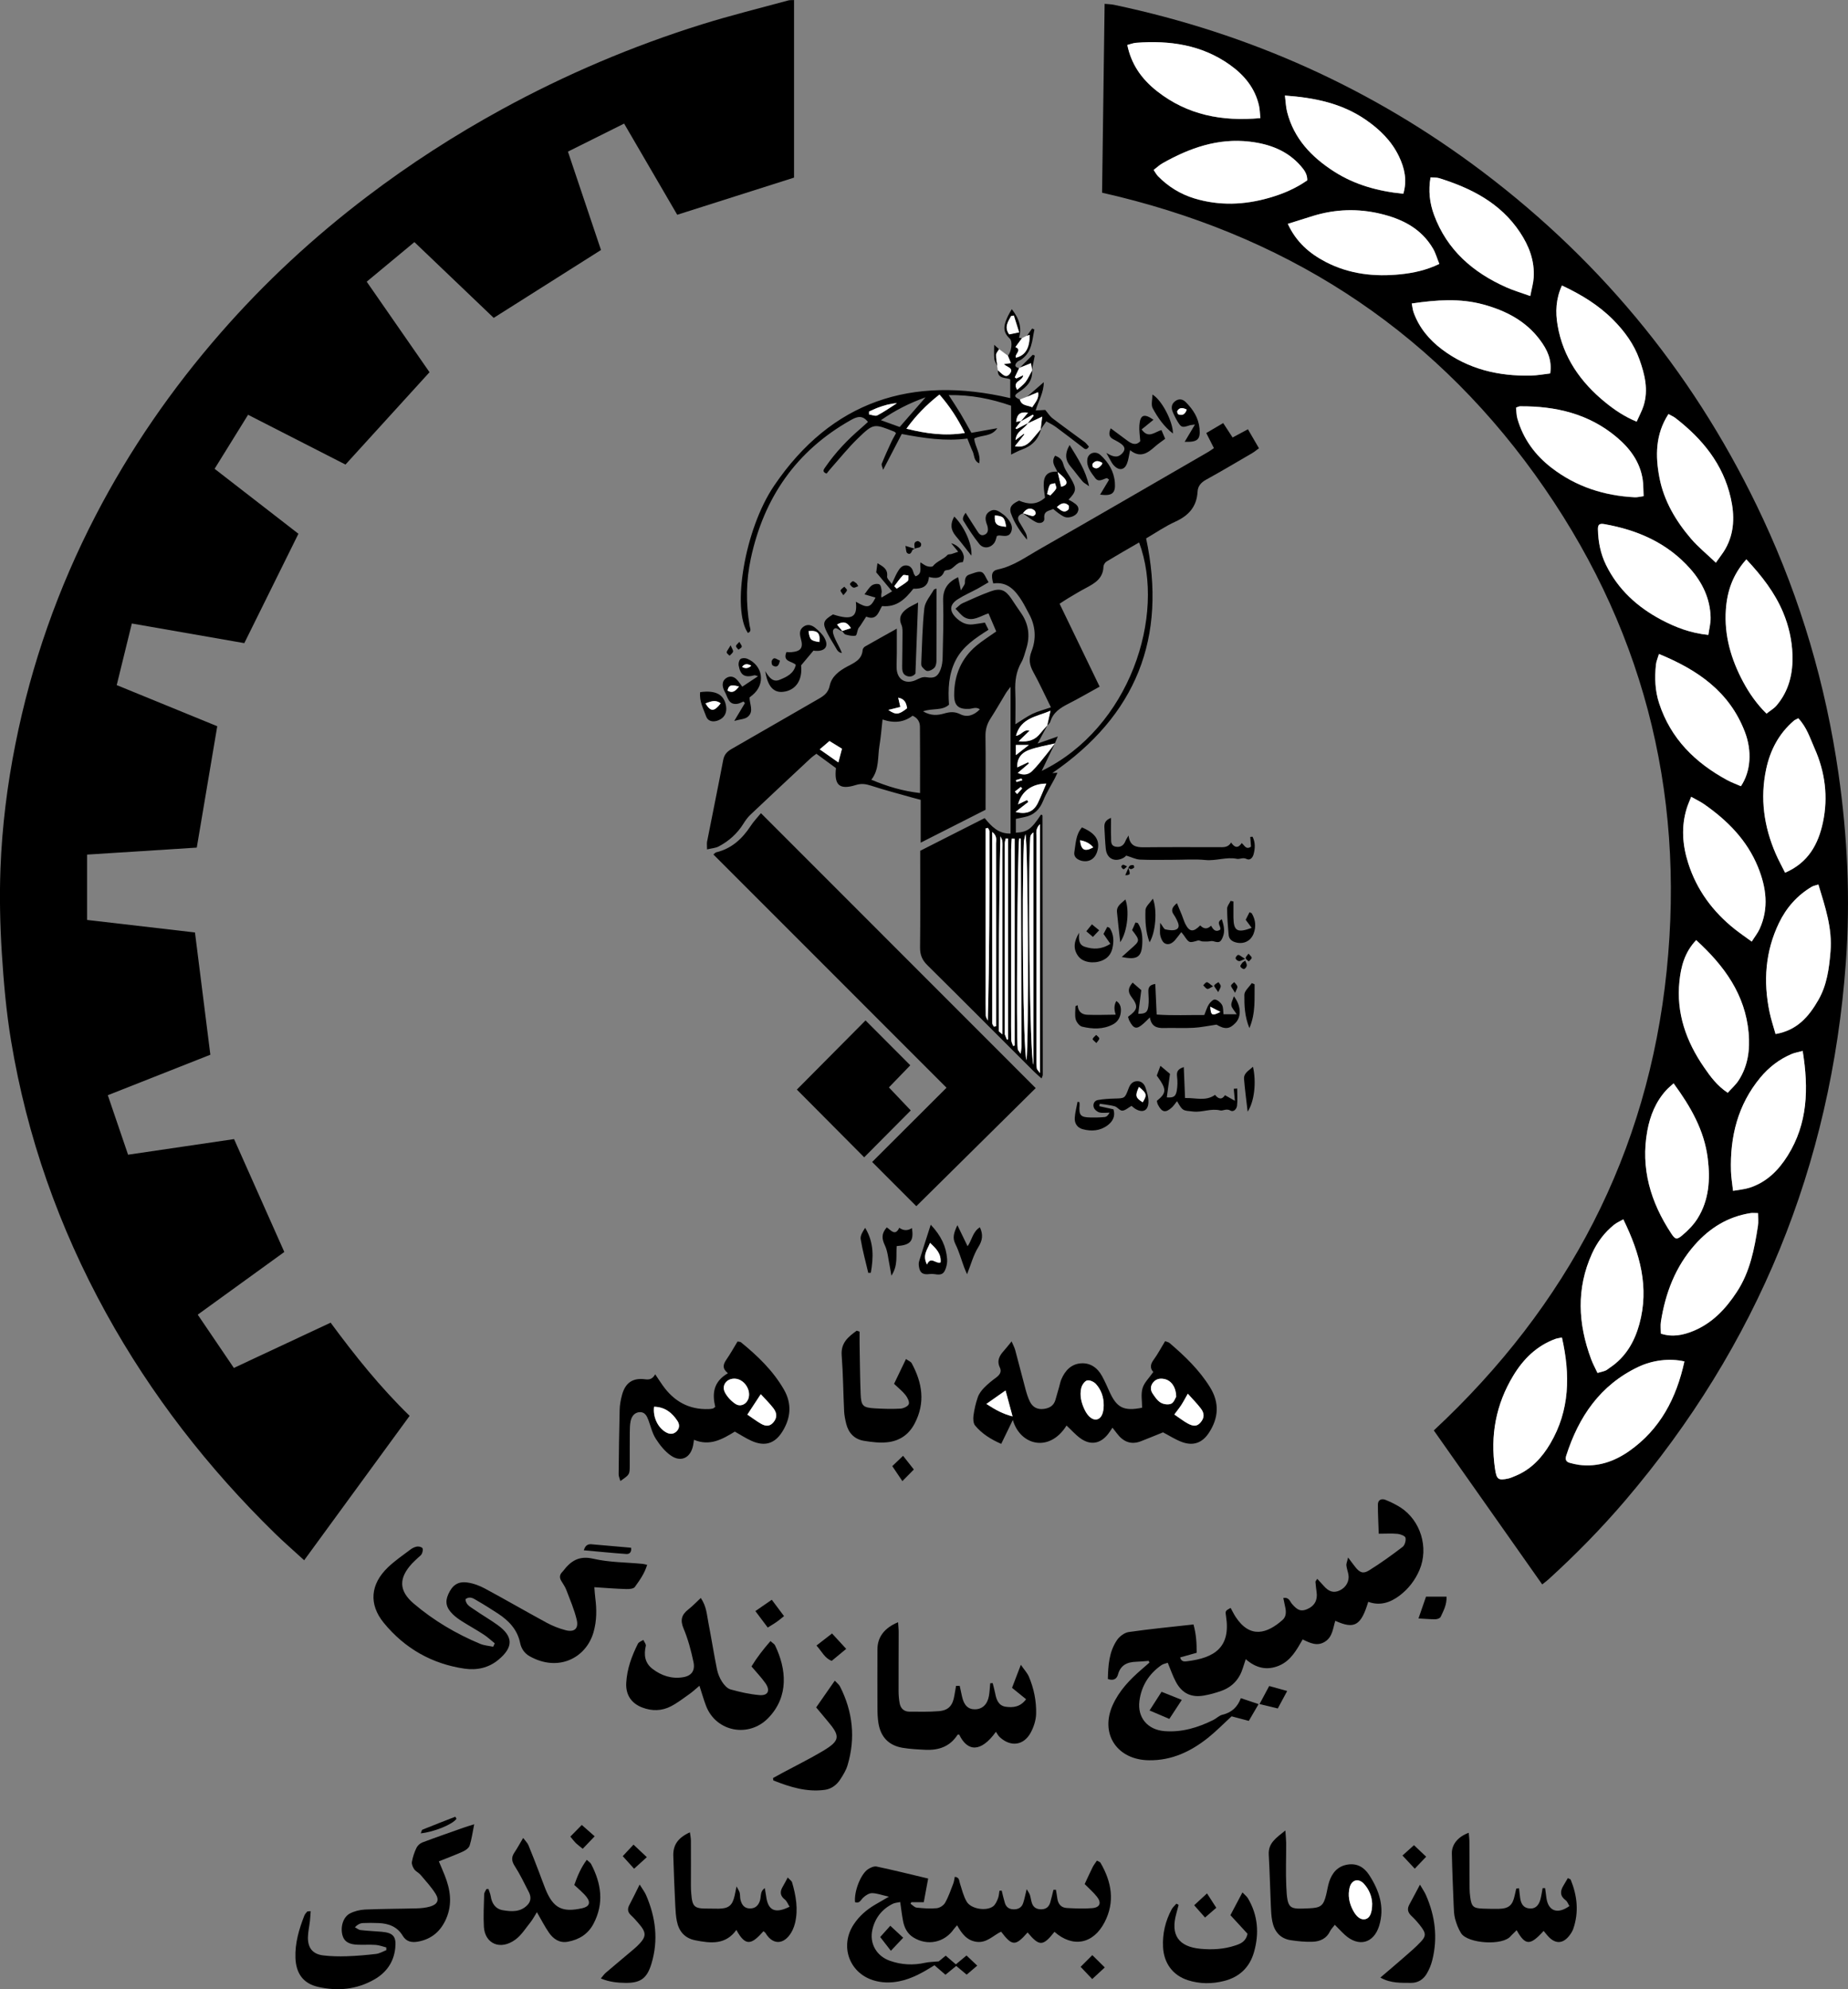 <?xml version="1.0" encoding="UTF-8"?><svg id="Layer_1" xmlns="http://www.w3.org/2000/svg" viewBox="0 0 348.33 374.85"><rect x="0" y="0" width="348.33" height="374.85" fill="#808080" stroke="none"/><path d="m149.67,0v33.47c-7.29,2.32-14.53,4.62-22.02,7-3.23-5.54-6.56-11.25-10.01-17.18-3.5,1.74-6.92,3.45-10.59,5.28,2.1,6.25,4.18,12.44,6.23,18.54-6.73,4.26-13.33,8.43-20.22,12.79-4.79-4.58-9.81-9.37-14.95-14.28-2.99,2.49-5.88,4.88-8.99,7.46,3.99,5.74,7.94,11.44,11.84,17.06-5.29,5.81-10.5,11.53-15.84,17.4-5.91-3.02-12.04-6.15-18.36-9.38-2.08,3.35-4.12,6.66-6.31,10.18,5.34,4.14,10.62,8.22,15.8,12.24-3.39,6.85-6.73,13.6-10.2,20.61-6.82-1.19-13.91-2.42-21.2-3.7-.95,3.87-1.88,7.65-2.85,11.61,6.42,2.62,12.72,5.2,18.95,7.75-1.29,7.64-2.55,15.13-3.86,22.87-6.72.43-13.68.87-20.68,1.32v12.31c6.86.8,13.66,1.59,20.34,2.36.97,7.7,1.91,15.24,2.9,23.04-6.26,2.47-12.7,5.02-19.33,7.63,1.29,3.78,2.52,7.4,3.82,11.21,6.71-.99,13.36-1.97,19.98-2.94,3.14,7.04,6.26,14.04,9.47,21.27-5.26,3.81-10.72,7.76-16.32,11.81,2.31,3.4,4.53,6.67,6.81,10.04,6.15-2.88,12.14-5.68,18.24-8.53,4.56,6.19,9.32,12.14,14.89,17.56-6.63,9.08-13.19,18.06-19.88,27.21-1.92-1.76-3.76-3.36-5.5-5.05-12.61-12.33-23.34-26.11-31.86-41.57-8.85-16.07-14.88-33.15-17.88-51.24-.91-5.48-1.4-11.04-1.75-16.59-.33-5.29-.45-10.62-.25-15.92.3-7.88,1.27-15.7,2.82-23.45,3-15.07,8.05-29.42,15.12-43.05,6.45-12.43,14.35-23.87,23.56-34.41,8.32-9.53,17.56-18.08,27.63-25.72,8.05-6.11,16.52-11.57,25.39-16.42,12.04-6.58,24.6-11.91,37.68-16,5.38-1.68,10.86-3.03,16.29-4.51.3-.08.64-.05,1.07-.07Z"/><path d="m290.7,298.58c-6.81-9.66-13.57-19.27-20.44-29.03,25.24-23.5,40.35-52.24,43.89-86.6,3.53-34.25-4.71-65.64-24.88-93.6-20.24-28.05-47.67-45.38-81.54-53.04.16-11.8.32-23.6.48-35.59.7.07,1.28.08,1.83.2,25.47,5.38,48.68,15.77,69.47,31.48,23.03,17.41,40.63,39.22,52.81,65.38,7.11,15.27,11.81,31.27,14.21,47.95,1.7,11.82,2.26,23.68,1.4,35.58-2.79,38.34-16.63,72.18-41.59,101.44-4.49,5.26-9.33,10.19-14.45,14.85-.34.31-.71.58-1.19.96Zm3.71-46.53c-.5.1-.89.13-1.25.27-3.51,1.3-6.02,3.78-7.91,6.91-3.28,5.42-4.37,11.28-3.45,17.54.29,2.01.59,2.26,2.53,1.84.45-.1.87-.31,1.3-.48,2.95-1.2,5.01-3.42,6.58-6.08,3.71-6.29,3.79-13,2.21-19.99Zm35.77-74.62c.6-.95,1.13-1.61,1.47-2.35,1.82-3.94,1.27-7.88-.29-11.71-2.06-5.06-5.76-8.78-10.17-11.85-.69-.48-1.47-.84-2.42-1.38-.33.84-.62,1.48-.83,2.15-1.08,3.48-.81,6.94.27,10.35,1.61,5.07,4.65,9.16,8.79,12.45.96.77,1.98,1.46,3.18,2.33Zm-58.88-127.69c-.44-1.08-.7-2.04-1.18-2.87-2.22-3.8-5.8-5.6-9.91-6.58-4.27-1.02-8.5-.88-12.69.4-1.56.48-3.11.97-4.78,1.5,1.59,3.45,4.11,5.6,7.15,7.18,4.44,2.31,9.22,2.83,14.11,2.32,2.41-.25,4.81-.75,7.3-1.95Zm34.68,180.04c-.65.37-1.24.62-1.72,1-1.84,1.47-3.21,3.31-4.18,5.45-3,6.59-2.64,13.22-.18,19.86.33.9.8,1.75,1.21,2.63.65-.19,1.11-.28,1.53-.45.3-.12.55-.36.82-.55,2.96-1.98,4.63-4.86,5.54-8.19,1.9-6.92.14-13.31-3.02-19.75Zm-39.89-172.59c.14.67.18,1.19.35,1.67,1.04,2.9,2.94,5.17,5.36,6.99,4.96,3.73,10.66,5.06,16.77,4.93,1.22-.03,2.44-.26,3.62-.4.39-2.57-.59-4.53-1.91-6.29-2.69-3.61-6.46-5.55-10.71-6.71-4.38-1.19-8.78-.87-13.49-.18Zm53.62,119.97c-2.19,2.32-2.86,4.99-3.15,7.75-.64,6.02,1.28,11.36,4.65,16.24,1.19,1.73,2.45,3.45,4.45,4.78.7-.79,1.5-1.48,2.05-2.33,1.78-2.73,2.17-5.81,1.89-8.96-.64-7.21-4.55-12.61-9.89-17.48Zm2.28-57.51c.16-1.16.46-2.24.43-3.32-.09-3.53-1.56-6.56-3.84-9.15-4.31-4.87-9.92-7.31-16.21-8.42-.9-.16-1.21.09-1.19,1,.05,2.35.49,4.59,1.53,6.71,2.28,4.64,5.92,7.93,10.4,10.31,2.69,1.43,5.52,2.52,8.87,2.86Zm-36.25-42.82c.08.68.07,1.41.26,2.07,1.09,3.83,3.34,6.89,6.46,9.28,4.61,3.55,9.91,5.25,15.68,5.54.49.02.99-.12,1.65-.21-.06-1.16-.02-2.15-.17-3.11-.5-3.32-2.38-5.86-4.86-7.96-5.27-4.46-11.54-5.92-18.28-5.86-.18,0-.37.12-.75.25Zm-68.3-44.79c.31.46.52.86.82,1.17,1.94,1.97,4.24,3.39,6.87,4.19,4.7,1.42,9.42,1.24,14.11-.12,2.55-.73,4.97-1.76,7.15-3.29.03-1.15-.55-1.93-1.21-2.69-2.54-2.93-5.93-4.16-9.62-4.6-5.98-.71-11.37,1.2-16.48,4.09-.56.32-1.03.78-1.65,1.25Zm98.01,172.12c-.54.5-1,.86-1.39,1.29-1.98,2.17-3.04,4.8-3.56,7.63-1.3,7.1.62,13.49,4.52,19.39.72,1.09,1.02,1.21,2.06.33,1.09-.92,2.15-1.99,2.9-3.2,2.16-3.47,2.4-7.33,1.91-11.28-.65-5.29-3.19-9.73-6.44-14.16Zm15.91,24.45c-.63,0-1.02-.05-1.38,0-4.25.66-7.68,2.78-10.5,5.96-3.68,4.16-5.57,9.12-6.41,14.53-.11.69-.01,1.42-.01,2.22,2.15.7,4.16.29,6.07-.48,3.63-1.48,6.17-4.19,8.28-7.42,2.47-3.78,3.27-8.05,3.95-12.38.12-.76.02-1.55.02-2.43Zm-13.87,27.95c-2.81-.64-6.02-.24-8.7,1.03-7.19,3.42-11.24,9.38-13.59,16.74-.23.72-.02,1.16.7,1.35.57.15,1.14.29,1.72.37,3.52.46,6.68-.64,9.48-2.62,5.81-4.09,8.88-9.93,10.38-16.87Zm22.3-58.5c-.84.23-1.48.33-2.06.57-2.36.99-4.33,2.51-5.95,4.48-4.22,5.1-5.7,11.08-5.51,17.57.03,1.17.24,2.33.39,3.74,1.14-.2,2.12-.28,3.03-.56,3.26-1.01,5.53-3.29,7.28-6.09,3.76-6.01,3.97-12.57,2.82-19.7Zm-11.65-49.9c1.89-2.82,2.1-6.68.75-10.21-2.89-7.57-8.86-11.69-16.2-14.7-.23.78-.5,1.38-.57,2.01-.25,2.46-.17,4.9.6,7.27,2.18,6.67,6.79,11.2,12.8,14.47.84.46,1.76.79,2.61,1.16Zm14.62,18.54c-.54.18-.93.23-1.25.42-2.75,1.63-4.8,3.95-6.17,6.8-2.6,5.38-3,11.03-1.79,16.83.29,1.39.75,2.75,1.13,4.12,4.09-.7,6.3-3.33,8.08-6.43,1.61-2.81,2.02-5.93,2.28-9.12.36-4.42-1.01-8.42-2.28-12.61Zm-3.8-31.34c-.39.21-.64.3-.83.46-2.82,2.42-4.46,5.55-5.22,9.13-1.17,5.5-.42,10.81,1.8,15.93.51,1.19,1.15,2.33,1.77,3.58,4.4-1.9,6.26-5.41,7.13-9.48,1.02-4.78.42-9.49-1.58-13.97-.85-1.91-1.46-3.96-3.07-5.66Zm-9.79-29.95c-2.57,2.88-3.62,6-3.86,9.45-.35,4.91.99,9.44,3.29,13.7,1.15,2.13,2.55,4.14,4.37,5.92.69-.55,1.4-.95,1.89-1.53,2.35-2.76,3.12-6.08,3-9.58-.09-2.72-.69-5.38-1.74-7.91-1.57-3.77-4.01-6.92-6.95-10.05Zm-5.75.63c.77-1.11,1.35-1.81,1.79-2.59,1.73-3.04,1.76-6.33,1.01-9.6-1.44-6.37-5.33-11.11-10.37-15.02-.39-.31-.87-.5-1.37-.79-2.48,3.83-2.48,7.92-1.7,11.98.84,4.38,3.09,8.17,5.97,11.53,1.31,1.53,2.91,2.82,4.66,4.49Zm-29-52.22c-1.16,2.52-1.25,5.01-.82,7.51,1.03,6.04,4.34,10.73,9.01,14.53,1.74,1.41,3.58,2.67,5.89,3.62.49-1.11,1.01-2.03,1.31-3.01.94-3,.22-5.9-.79-8.73-1.02-2.85-2.79-5.26-4.89-7.4-2.76-2.8-6.06-4.82-9.7-6.51Zm-5.97,1.98c.28-1.44.58-2.45.64-3.48.2-3.17-.88-5.98-2.61-8.57-3.66-5.48-9.14-8.27-15.2-10.16-.48-.15-1.03-.1-1.63-.15-.44,2.5-.16,4.85.67,7.1,2.46,6.63,7.37,10.85,13.67,13.64,1.31.58,2.69.98,4.47,1.62Zm-23.94-19.28c.75-2.56.23-4.84-.81-7.02-1.4-2.93-3.64-5.12-6.31-6.95-4.51-3.1-9.59-4.13-15.2-4.54.15,1.18.18,2.16.42,3.09,1.29,5.04,4.61,8.51,8.85,11.23,3.92,2.51,8.29,3.71,13.05,4.19Zm-26.93-14.26c-.09-.88-.1-1.6-.25-2.3-.75-3.36-2.81-5.83-5.53-7.75-5.31-3.76-11.33-4.61-17.65-4.13-.56.04-1.11.27-1.65.41.72,3.48,2.53,6.3,5.66,8.75,5.65,4.41,12.12,5.69,19.43,5.03Z"/><path d="m173.97,134.04c1.59.92,2.84.74,4.04.4,1.05-.3,1.94-.38,3,.15,1.28.63,2.54.24,3.69-.93-.76-.52-1.4-.11-1.99-.08-2.02.11-2.86-.58-2.86-2.62,0-3.72,1.33-6.89,4.21-9.3,1.11-.93,2.36-1.7,3.72-2.67-.46-1.09-.94-2.21-1.46-3.41-1.58.51-2.94,1.61-4.48.77-.64-.35-1.1-1.02-1.74-1.64.58-.47.89-.84,1.29-1.02,1.76-.79,3.51-1.6,5.32-2.25,1.86-.67,2.78-.29,3.9,1.34.6.88,1.16,1.78,1.78,2.64,1.5,2.1,1.82,4.38,1.05,6.82-.28.88-.49,1.82-.95,2.61-.96,1.69-1.19,3.46-1.12,5.36.08,2.03.02,4.06.02,6.27,1.22-.76,2.17-1.46,3.21-1.96,1.04-.5,2.19-.78,3.49-1.23-1.19-2.41-2.18-4.58-3.32-6.65-.72-1.3-.91-2.42-.34-3.9.93-2.37.78-4.82-.5-7.12-.42-.75-.79-1.54-1.24-2.27-1.27-2.06-2.76-3.81-5.47-3.4-.46-1.67-.29-2.4.9-2.65,2.88-.61,5.2-2.32,7.66-3.72,10.68-6.08,21.3-12.26,31.94-18.41.34-.19.65-.43,1.09-.73-.46-.91-.9-1.77-1.44-2.84,1.06-.63,2.07-1.22,3.19-1.88.59.9,1.12,1.71,1.77,2.72.93-.5,1.83-.98,2.89-1.55.7,1.2,1.35,2.32,2.08,3.58-.48.35-.87.68-1.3.93-2.87,1.67-5.72,3.37-8.63,4.97-.97.53-1.59,1.22-1.64,2.28-.16,2.83-1.68,4.51-4.19,5.65-1.92.87-3.68,2.09-5.51,3.15,3.99,18.72-1.87,33.39-17.69,44.23.33-.02.57-.04.98-.07-.19.39-.33.72-.49,1.04-.74,1.4-1.6,2.75-2.19,4.21-.68,1.7-1.77,2.76-3.55,3.11-.51.1-1.03.22-1.61.34v2.6c2.19-.12,2.92-.66,4.73-3.4.06.02.14.02.19.05.05.03.1.09.1.14.02,16.28.04,32.56.05,48.84,0,.17-.11.34-.23.68-.56-.51-1.05-.92-1.5-1.37-6.68-6.67-13.33-13.36-20.04-19.99-.98-.97-1.37-1.95-1.36-3.32.07-5.45.03-10.9.03-16.35v-1.87c4.08-2.07,8.09-4.1,12.15-6.16,1.3,1.59,2.61,2.98,4.88,2.91v-27.66c-.4.54-.67.85-.88,1.2-.97,1.59-1.88,3.21-2.89,4.77-.68,1.04-.98,2.11-.96,3.36.06,3.92.02,7.84.02,11.76,0,.66,0,1.32,0,2.09-4,2.03-7.96,4.03-12.23,6.2v-8.07c-.68-.18-1.12-.29-1.55-.41-2.61-.74-5.25-1.43-7.83-2.27-.99-.32-1.83-.43-2.85-.11-3.05.95-4.11.05-3.74-3.19-1.17-.85-2.39-1.75-3.69-2.7-.39.3-.77.55-1.1.86-3.79,3.54-7.58,7.07-11.34,10.63-.52.49-.95,1.1-1.33,1.71-1.16,1.86-2.73,3.25-4.64,4.26-.58.31-1.31.34-2.2.56,0-.69-.06-1.07,0-1.43,1.01-5.15,2.07-10.28,3.05-15.44.2-1.04.76-1.59,1.62-2.08,5.48-3.13,10.93-6.31,16.41-9.45,1.01-.58,1.77-1.16,2.04-2.45.36-1.73,1.76-2.78,3.25-3.58,1.35-.73,2.82-1.29,2.96-3.15.02-.23.23-.52.43-.64,1.87-1.07,3.76-2.12,6.01-3.38,0,1.82,0,3.19,0,4.56,0,.93-.06,1.86-.04,2.79.04,2.2,1.63,3.23,3.65,2.33.66-.3,1.19-.66,2.02-.52,1.45.26,2.12-.15,2.63-1.49.27-.72.37-1.55.38-2.33.07-3.52.2-7.05.09-10.56-.07-2.18.82-3.51,2.82-4.48.15.72.29,1.36.53,2.5.42-.75.77-1.1.76-1.44-.02-.75.12-1.34.88-1.57.74-.23,1.61-.66,2.25-.45.54.18.82,1.14,1.33,1.92-.87.5-1.47.88-2.1,1.22-1.23.66-2.51,1.22-3.69,1.97-1.61,1.02-1.65,2.26-.25,3.58.86.81,1.85,1.3,3.06,1.17.72-.08,1.42-.21,2.28-.34.18.35.37.74.68,1.35-2.41,1.55-4.82,3.08-6.18,5.74-1.36,2.65-1.46,5.48-1.26,8.38-1.33,1.2-3.09.6-4.92,1.26Zm23.41,2.66c.19-.85.38-1.7.62-2.76-2.59,1.12-5.57,1.3-6.51,4.72,1.04-.11,1.48-1.31,2.56-.96-.64.62-1.21,1.17-2.05,1.99,1.96.19,3.13-.3,4.06-1.46.44-.55.92-1.06,1.38-1.59-.59,1.1-1.18,2.19-1.86,3.47,1.22-.43,2.38-.83,3.81-1.33-.29.66-.44,1-.59,1.35-1.65.4-3.36.66-4.94,1.26-1.31.5-2.21,1.55-2.12,3.24.77-.36,1.42-.67,2.07-.97.04.08.07.16.11.24-.67.57-1.33,1.13-2.09,1.78,1.17.54,2.06.26,2.67-.32,1.03-.99,1.88-2.15,2.8-3.26.52-.64,1.01-1.3,1.51-1.95-.8,1.67-1.61,3.35-2.46,5.12,16.59-8.09,23.48-29.31,18.36-43.05-2.07,1.2-4.13,2.37-6.15,3.6-.29.18-.56.64-.57.98-.08,2.23-1.66,3.13-3.34,4.02-1.12.59-2.19,1.24-3.28,1.89-.55.32-1.07.69-1.65,1.06,2.56,5.29,5.03,10.41,7.55,15.62-2.08,1.15-3.97,2.25-5.92,3.24-1.52.77-2.86,1.64-3.38,3.38-.08.28-.4.49-.61.73Zm-31.03-1.12c-.2,1.79-.32,3.37-.58,4.92-.37,2.16,0,4.48-1.53,6.43,3.01,1.27,5.94,2.14,9.18,2.51,0-4.28.02-8.37-.02-12.47,0-.89-.4-1.66-1.38-2.1-1.65,1.25-3.48,1.45-5.68.71Zm29.68,19.71c-.93.89-.66,1.8-.66,2.59-.02,13.89-.01,27.78-.01,41.66,0,.6,0,1.2.07,1.79.02.21.25.39.6.87v-46.92Zm-1.23,45.34v-43.78c-.41.27-.58.59-.61.92-.44,5.99-.12,41.48.61,42.85Zm-1.32-.85c.47-2.87.33-40.97-.2-42.6-.14.71-.28,1.12-.3,1.53-.4,10.99-.14,39.18.5,41.07Zm-1.09-1.21c.08-.69.15-1.06.15-1.43-.03-13.01-.08-26.03-.12-39.04,0-.04-.07-.1-.11-.11-.06-.02-.13,0-.2.01-.32,1.06-.59,37.83-.27,39.71.04.21.25.4.55.86Zm-1.14-40.52l-.55-.02c-.04.68-.11,1.36-.11,2.04,0,10.23,0,20.47,0,30.7,0,1.73-.02,3.46.02,5.18,0,.38.23.77.35,1.15.1-.02.2-.05.29-.07v-38.98Zm-1.24-.02c-.15,0-.29,0-.44-.01-.06.3-.17.6-.17.91,0,11.94,0,23.88,0,35.83,0,.07-.01.14.01.2.13.32.26.64.39.96.07-.02.14-.04.21-.06v-37.81Zm-1.06,36.88v-2.35c0-10.83,0-21.66,0-32.5,0-.53.04-1.07-.02-1.59-.04-.3-.23-.59-.36-.89-.31,12.29-.31,24.5-.29,36.71,0,.12.26.25.67.61Zm-1.61-1.45l.42-.08c0-.66,0-1.31,0-1.97,0-3.18,0-6.37,0-9.55,0-7.63,0-15.26-.01-22.89,0-.64.29-1.41-.72-2.2,0,12.24,0,24.15.01,36.06,0,.21.19.42.3.63Zm-1.12-37.45l-.43.09c0,.73,0,1.45,0,2.18,0,9.5,0,19,0,28.51,0,1.53-.02,3.06.02,4.58,0,.32.25.63.38.95.32-11.94.32-23.81.31-35.68,0-.21-.18-.42-.28-.63Zm5.2-3.01c2.03.53,3.41-.04,4.21-1.69.58-1.19,1.06-2.42,1.59-3.65-2.69.03-4.67,1.44-5.33,3.91.64-.3,1.17-.56,1.7-.81.08.12.15.24.23.36-.75.59-1.49,1.17-2.4,1.88Zm-32.71-11.91c-.93-.57-1.63-1-2.36-1.45-.56.49-1.1.95-1.83,1.57,1.3.91,2.34,1.63,3.51,2.46.28-1.06.48-1.82.68-2.58Zm10.6-9.63c.15.65.26,1.16.4,1.75-.82.2-1.49.37-2.26.56,1.43.98,1.97.91,3.54-.32-.16-.89-.37-1.74-1.68-1.99Zm22.18,10.83c.85-.67,1.56-1.23,2.45-1.92h-2.45v1.92Zm-.19,6.86l.42.47c.32-.35.63-.71.95-1.06-.09-.1-.17-.19-.26-.29-.37.29-.74.58-1.11.87Zm1.4-2.13c-.06-.11-.11-.23-.17-.34-.35.11-.7.21-1.05.32.04.12.07.23.11.35.37-.11.73-.22,1.1-.33Z"/><path d="m172.72,227.3c-2.67-2.67-5.48-5.48-8.33-8.34,4.54-4.53,9.18-9.16,14.02-13.99-14.72-14.72-29.29-29.3-43.94-43.95.26-.21.38-.38.53-.41,2.89-.7,4.89-2.53,6.48-4.95.6-.92,1.38-1.72,1.95-2.43,17.38,17.38,34.59,34.6,51.79,51.81-7.37,7.29-14.96,14.8-22.51,22.26Z"/><path d="m216.53,312.97c-.79.06-1.58.14-2.37.17-1.68.05-2.94.61-3.43,2.4-.21.76-.77,1.25-1.91.85.06-2.53.21-5.1,1.72-7.33.47-.7,1.4-1.4,2.2-1.52,4-.58,8.02-.96,12.22-1.43.5,1.79.61,3.47.6,5.34-1.06.3-2.05.57-3.11.87.19.81.78.79,1.24.73,5.3-.62,8.3-2.67,7.41-8.45-.16-1.04-.17-1.04.86-1.61.31.56.59,1.15.94,1.69,2.75,4.19,5.97,3.13,8.85.58.7-.62.7-1.54.5-2.42-.13-.56-.24-1.12-.36-1.72,1.08-.18,1.23.64,1.62,1.1,1.07,1.25,1.72,1.5,2.89,1,1.37-.58,1.98-1.69,1.77-3.18-.09-.65-.17-1.31-.22-1.97,0-.1.12-.21.34-.56.46.51.89.96,1.3,1.42.93,1.05,1.88,1.29,2.99.74,1.14-.56,1.79-1.72,1.59-2.93-.1-.59-.33-1.16-.39-1.75-.04-.34.14-.7.32-1.5.62.82.98,1.33,1.37,1.81.82,1.03,1.47,1.32,2.57.63,2.19-1.36,4.29-2.87,6.34-4.44.41-.31.66-1.2.54-1.72-.08-.35-.93-.67-1.46-.73-1.11-.11-2.23-.03-3.58-.03-.06-1.96-.17-3.73-.16-5.5,0-.86.66-1.18,1.4-.89.98.39,1.94.86,2.83,1.42,3.82,2.45,5.39,7.58,3.62,11.78-.82,1.93-2.07,3.56-3.74,4.83-1.77,1.35-3.73,2-5.93,1.19-1.36,4.5-2.6,5.22-6.21,3.58-.45,1.4-.5,3.01-1.92,3.92-1.47.94-2.8.29-4.23-.41-1.15,2-2.25,4.02-4.45,4.94-2.21.92-4.29.53-6.28-1.22-.23.7-.39,1.16-.53,1.63-.64,2.11-1.98,3.6-4.06,4.34-1.06.38-2.15.69-3.26.88-2.41.43-4.14-.39-5.31-2.56-.59-1.1-.99-2.3-1.54-3.61-.39.14-.86.21-1.2.45-2.36,1.65-3.78,3.93-4.14,6.76-.4,3.15,1.57,5.42,4.73,5.67,3.29.26,6.31-.67,9.2-2.1.59-.29,1.1-.85,1.72-.99,1.7-.4,2.83-1.41,3.47-3.12,1.16.39,2.15.72,3.34,1.12-.64,1.11-1.2,2.06-1.84,3.16-1.14-.3-2.2-.59-3.25-.86-1.49,1.37-2.88,2.8-4.42,4.03-3.24,2.59-6.85,4.31-11.12,4.25-.2,0-.4,0-.6-.02-5.68-.37-8.6-5.15-6.28-10.35,1.22-2.73,3.24-4.84,5.47-6.76.49-.42.97-.85,1.46-1.27-.05-.12-.09-.24-.14-.36Z"/><path d="m93.26,309.67c-.69-.56-1.34-1.17-2.09-1.66-1.33-.87-2.73-1.64-4.08-2.49-.61-.39-1.22-.82-1.73-1.32-1.27-1.24-1.5-2.35-.87-3.77.75-1.69,1.8-2.47,3.57-2.23,1.15.15,2.31.59,3.34,1.14,3.92,2.11,7.76,4.34,11.67,6.46,1.1.59,2.29,1.06,3.5,1.38,1.69.45,2.54-.28,2.13-1.98-.46-1.92-1.26-3.76-1.96-5.61-.23-.61-.64-1.16-.97-1.73-.35-.6-.28-1.14.2-1.63.05-.05.1-.09.14-.15,1.44-1.9,2.98-2.99,5.7-2.36,3.01.7,6.19.67,9.29.97.24.02.49.1.88.18-.49,1.64-1.42,2.93-2.33,4.19-.25.34-1.07.39-1.63.38-1.91-.06-3.82-.21-5.99-.35.06.74.09,1.36.17,1.98.29,2.19.29,4.37-.33,6.51-1.4,4.86-6.64,7.54-12.02,4.53-.97-.54-1.59-1.42-1.81-2.51-.52-2.53-2.14-4.21-4.2-5.56-1.28-.83-2.57-1.65-3.89-2.41-.64-.36-1.33-.95-2.21-.28.05,1.05.91,1.44,1.57,1.9,1.47,1.03,3.03,1.92,4.48,2.96,2.98,2.15,3.02,4.17.16,6.55-1.85,1.54-4.07,2.01-6.37,1.68-6.17-.89-11.3-3.83-15.23-8.62-2.9-3.54-2.53-7.32.79-10.49,1.29-1.23,2.78-2.25,4.21-3.33.36-.27.81-.5,1.25-.57.34-.05.88.07,1.03.31.15.24.02.75-.13,1.07-.13.28-.45.48-.69.71-.38.37-.79.72-1.15,1.11-2.53,2.74-2.51,5.13.32,7.54,3.76,3.2,7.99,5.7,12.55,7.6.75.31,1.62.36,2.43.54.1-.22.2-.44.3-.65Z"/><path d="m188.81,356.26c.19.77.36,1.54.59,2.3.23.78.76,1.2,1.61,1.23.91.03,1.57-.33,1.85-1.19.25-.75.39-1.53.66-2.61.3.52.51.79.61,1.1.16.5.21,1.04.38,1.54.3.88.98,1.19,1.87,1.15.85-.04,1.35-.51,1.58-1.28.23-.79.41-1.6.61-2.4.15,0,.3,0,.46,0,.09.54.19,1.08.26,1.62.14,1.06.72,1.76,1.78,1.82,1.59.09,3.19.16,4.77.03,1.5-.12,1.84-.99.92-2.16-.65-.82-1.46-1.52-2.31-2.38.49-1.04.97-2.12,1.5-3.18.2-.41.5-.77.81-1.24.27.16.57.23.68.42,2.09,3.6,2.76,7.33.77,11.18-2.14,4.15-6.02,4.86-9.45,1.82-2.19,2.76-2.85,2.76-5.07.12-2.29,2.61-2.91,2.6-4.99-.15-1.48.7-2.69,2.15-4.58,1.92-1.86-.23-2.84-1.55-3.71-3.12-.27.31-.46.49-.61.7-1.78,2.57-4.99,3.24-7.65,1.58-1.15-.72-1.7-1.85-1.94-3.12-.21-1.1-.34-2.22-.53-3.54-.49.11-1.01.13-1.43.34-2.02,1.01-3.31,2.67-3.81,4.85-.6,2.59.76,4.98,3.28,5.87,2.17.77,4.4.89,6.67.38.73-.16,1.5-.16,2.55-.26.25-.21.76-.62,1.32-1.08.65.56,1.24,1.06,1.91,1.64.64-.53,1.24-1.03,2.01-1.67.59.56,1.19,1.13,2.02,1.91-.69.59-1.28,1.09-1.99,1.7-.64-.54-1.28-1.07-1.97-1.64-.65.53-1.26,1.03-2.03,1.66-.68-.59-1.36-1.18-2.07-1.79-2.12,1.32-4.23,2.55-6.69,3.03-1.66.33-3.31.29-4.91-.22-4.53-1.46-6.26-6.51-3.62-10.51,1.04-1.58,2.44-2.79,4.07-3.74.73-.42,1.46-.84,2.56-1.48-1.32-.3-2.26-.66-3.19-.67-.55,0-1.2.42-1.64.83-.47.43-.68,1.18-1.55.88-.22-1.94,1.02-5.25,2.43-6.21.46-.31,1.15-.62,1.65-.51,3.16.67,6.3,1.45,9.7,2.26-.31,1.64-.56,3.03-.83,4.46h-2.35c-.05.1-.09.2-.14.29.39.26.75.69,1.16.73,1.25.13,2.52.23,3.76.11.57-.05,1.31-.52,1.59-1.02.64-1.13,1.07-2.39,1.54-3.61.15-.39.19-.83.29-1.29.88.11.8.7.95,1.18.38,1.18.67,2.44,1.29,3.5.82,1.4,3.71,1.85,4.99.88.43-.32.69-.94.9-1.46.19-.45.2-.98.29-1.47.13,0,.27-.02.4-.03Z"/><path d="m201.03,268.63c-3.24,5.18-8.76,3.72-10.12-1.06-.76,1.55-1.43,2.93-2.19,4.51-1.98-.86-3.64-1.92-4.92-3.45-.35-.42-.39-1.26-.31-1.87.16-1.18.43-2.36.82-3.48.23-.66.7-1.27,1.19-1.78.69-.71,1.48-1.34,2.28-1.93.66-.49,1.06-1.07.69-1.86-.63-1.32-.07-2.28.79-3.22.43-.48.82-.99,1.42-1.72.3.71.54,1.14.67,1.61.67,2.5,1.31,5.01,1.98,7.51.21.76.45,1.54.8,2.24.53,1.06,1.43,1.52,2.63,1.36,1.08-.14,1.88-.62,2.19-1.73.24-.83.47-1.66.71-2.49.13-.45.21-.91.39-1.34.69-1.63,1.83-2.87,3.64-3.02,1.81-.15,3.17.82,4.04,2.41.51.93.94,1.91,1.37,2.87,1.39,3.1,2.7,3.77,6.18,3.08,0-1.22-.26-2.54.08-3.68.31-1.06,1.25-1.94,2.03-3.06-.52-.53-.68-1.28,0-2.21.82-1.11,1.46-2.35,2.22-3.59.37.14.64.18.82.33,2.89,2.46,5.62,5.08,7.64,8.34,1.81,2.91,1.64,5.8-.21,8.61-1.28,1.94-3.02,2.52-5.19,1.68-1.23-.48-2.35-1.21-3.45-1.78-1.4.56-2.78,1.14-4.18,1.68-1.9.73-3.36.06-4.52-1.49-.23-.31-.47-.61-.83-1.07-.33.49-.56.86-.83,1.2-1.45,1.85-3.33,2.17-5.23.79-.9-.65-1.65-1.51-2.59-2.39Zm7.01-3.8c.01-1.52-.46-2.9-1.46-4.01-.38-.42-1.21-.8-1.68-.67-.47.13-.97.88-1.1,1.44-.32,1.4.02,2.76.63,4.05.62,1.3,1.53,2.01,2.32,1.85.81-.17,1.28-1.14,1.29-2.65Zm15.85-2.2c-.51.89-.84,1.53-1.23,2.14-.38.58-.82,1.11-1.32,1.79.98.66,1.71,1.24,2.51,1.68,1.19.65,1.82.55,2.48-.24.65-.78.73-1.61.03-2.54-.71-.94-1.55-1.78-2.48-2.82Zm-2.19.57c-.03-1.88-.99-3.09-2.26-3.34-.84-.17-1.58,0-2.12.7-.5.65-.5,1.39-.07,2.03.43.64.9,1.36,1.54,1.73.54.32,1.45.44,1.98.19.52-.25.77-1.07.93-1.31Zm-35.78,1.36c1.79,1.16,3.16,1.9,4.93,2.34-.45-1.68-.84-3.11-1.32-4.88-1.26.88-2.24,1.57-3.61,2.53Z"/><path d="m137.21,258.77c-1.12-.89-.91-1.67-.31-2.54.78-1.13,1.45-2.34,2.12-3.44.37.07.53.06.62.13,3.16,2.57,6.08,5.37,8.13,8.94,1.53,2.67,1.29,5.36-.31,7.92-1.43,2.28-3.34,2.85-5.83,1.72-1.08-.49-2.09-1.15-3.12-1.73-2.34,1.42-4.69,2.81-7.7,1.54-.06.38-.1.76-.18,1.13-.48,2.26-2.25,3.16-4.15,1.86-1.16-.79-2.11-2-2.88-3.2-.66-1.04-.94-2.32-1.38-3.5-.29-.78-.67-1.54-1.63-1.5-.99.05-1.53.79-1.72,1.68-.15.71-.15,1.45-.16,2.18-.02,2.06,0,4.12-.01,6.18,0,1.73-.02,1.73-1.77,2.94-.12-.46-.32-.86-.32-1.26.04-4.05.09-8.1.19-12.15.02-.92.19-1.85.43-2.75.61-2.33,2.01-3.33,4.39-3.01.84.11,1.38-.07,1.88-.94.57.85.99,1.5,1.44,2.13,2.11,2.97,4.93,4.56,8.64,4.42.26,0,.53-.04.79-.1.12-.03.22-.14.45-.31-.58-2.42-.42-4.72,2.39-6.34Zm3.66,7.8c.89.61,1.67,1.2,2.52,1.69.78.46,1.6.64,2.33-.18.72-.82.82-1.69.06-2.7-.71-.94-1.57-1.76-2.39-2.66-.84,1.28-1.59,2.42-2.53,3.85Zm-2.4-6.78c-1.53-.04-2.52,1.3-1.8,2.64.44.83,1.17,1.6,1.95,2.11.94.62,2.03.11,2.42-.89.65-1.68-.77-3.82-2.56-3.86Zm-15.19,5.29c-.26,1.99.75,3.99,2.25,4.82.72.4,1.39.4,1.98-.17.61-.59.61-1.33.17-1.98-1.01-1.53-2.33-2.62-4.41-2.67Z"/><path d="m163.15,192.29c2.76,2.77,5.52,5.53,8.43,8.45-1.23,1.27-2.54,2.63-4.03,4.17,1.32,1.39,2.62,2.76,4.12,4.34-2.84,2.86-5.66,5.7-8.78,8.83-4.36-4.39-8.6-8.64-12.69-12.76,4.49-4.52,8.73-8.79,12.95-13.04Z"/><path d="m89.38,343.78c-.32,1.58-.48,2.83-.86,4-.15.46-.75.88-1.24,1.11-1.44.66-2.93,1.2-4.56,1.86.4.96.77,1.79,1.1,2.63,1.07,2.67,1.48,5.37.3,8.13-1.01,2.36-2.72,3.88-5.29,4.36-1.2.22-2.24.05-2.93-1.11-1.03-1.72-2.67-2.31-4.55-2.38-.99-.04-2-.05-2.99,0-.48.03-.95.26-1.47.79.36.18.7.49,1.07.53,1.32.15,2.64.21,3.97.32,2.21.19,2.8.9,2.57,3.08-.28,2.65-1.67,4.6-3.93,5.9-3.33,1.91-6.93,2.25-10.6,1.41-2.83-.64-4.17-2.55-4.28-5.47-.1-2.79.67-5.38,1.66-7.93.11-.29.34-.55.55-.79.06-.07.24-.04.66-.08-.05.64-.07,1.24-.14,1.84-.12,1.05-.37,2.1-.38,3.15,0,2.01.95,3.12,2.94,3.35,1.45.17,2.92.2,4.37.15,1.85-.06,3.71-.22,5.55-.44.66-.08,1.28-.46,1.92-.71,0-.17,0-.34-.01-.51-.65-.16-1.29-.42-1.95-.47-1.12-.08-2.26,0-3.39-.04-1.65-.04-2.54-.57-2.88-1.65-.49-1.59.04-3.55,1.37-4.24.85-.44,1.87-.69,2.83-.74,3.25-.14,6.5-.13,9.75-.22.85-.02,1.73-.11,2.55-.35,1.37-.41,1.76-1.2,1.01-2.4-.8-1.28-1.85-2.41-2.83-3.57-.34-.4-.89-.63-1.19-1.05-.27-.39-.51-.96-.44-1.39.16-.91.46-1.81.86-2.64.2-.42.66-.85,1.1-1.02,2.55-.96,5.12-1.85,7.69-2.76.56-.2,1.13-.36,2.1-.67Z"/><path d="m180.89,317.65c.15.68.29,1.36.44,2.03.36,1.65,1.14,2.43,2.43,2.42,1.38-.01,2.35-.9,2.64-2.5.14-.79.17-1.61.25-2.41.15-.01.31-.02.46-.03.16.65.35,1.3.48,1.97.22,1.18.64,2.28,1.95,2.48,1.38.2,2.77.08,3.87-1.41-.84-.68-1.63-1.32-2.65-2.15.47-1.23.97-2.54,1.66-4.34.7,1.01,1.24,1.58,1.52,2.25.94,2.22,1.42,4.59,1.36,6.98-.03,1.21-.45,2.5-1.03,3.57-1.33,2.43-3.78,2.72-5.82.84-.29-.26-.47-.64-.73-1.01-2.84,3.95-5.38,3.76-6.92.52-.12.02-.3,0-.34.08-1.42,2.19-3.53,2.9-6,2.79-1.45-.07-2.92-.14-4.35-.38-2.59-.44-4.11-2.04-4.53-4.62-.16-.98-.19-1.98-.19-2.98-.02-3.65-.01-7.31,0-10.96,0-2.28,1.29-4.03,3.89-5.1.04.7.12,1.32.11,1.95,0,3.65-.03,7.31-.02,10.96,0,.79.06,1.6.21,2.38.18.94.8,1.55,1.8,1.56,1.86.01,3.72.06,5.57-.09,1.84-.15,2.64-1.07,2.94-2.94.1-.61.22-1.22.32-1.83.23,0,.46,0,.69-.01Z"/><path d="m132.1,301.13c1.08,1.59,1.13,3.15,1.42,4.62.57,2.93,1.03,5.88,1.62,8.8.17.83.51,1.66.97,2.37.38.59.96,1.25,1.59,1.43,1.78.5,3.61.91,5.44,1.07,1.65.14,2.11-.87,1.11-2.28-.76-1.08-1.69-2.03-2.6-3.12,1.03-1.7,2.23-3.23,3.58-4.78.4.37.73.54.86.81,2.13,4.4,2.67,9.61-1.27,13.68-3.66,3.79-9.82,2.63-11.72-2.24-.45-1.17-.79-2.38-1.26-3.83-.72.6-1.27,1.13-1.9,1.57-1.13.8-2.24,1.66-3.47,2.3-1.73.9-3.58.93-5.41.23-2.07-.79-3.14-2.41-3.02-4.63.14-2.63,1.03-5.06,2.2-7.39.17-.33.67-.49,1.02-.72.17.38.55.81.47,1.13-.4,1.7-.18,3.22,1.25,4.32,1.69,1.3,3.64,1.94,5.79,1.58,1.57-.26,2.3-1.23,1.94-2.89-.45-2.13-1.02-4.28-1.86-6.28-.68-1.6-.37-2.61.89-3.6.77-.6,1.45-1.32,2.35-2.16Z"/><path d="m193.59,74.76c.98-.86,1.97-1.71,3.15-2.74,0,1.97-.97,3.43-1.53,5.33.77-.04,1.33-.07,1.81-.1.44.51.82,1.15,1.38,1.58,2,1.53,4.05,2.99,6.07,4.49.3.23.52.56.78.84-.49.84-.87.37-1.29.05-1.63-1.25-3.26-2.51-4.91-3.73-.57-.42-1.23-.73-1.83-1.08-.4.58-.73,1.04-1.06,1.51.08-.65.16-1.31.29-2.39-1.14.53-1.96.91-2.78,1.3.39-.5.78-.99,1.17-1.49-.06-.06-.12-.12-.18-.18-.75.42-1.5.84-2.25,1.26.44-.52.87-1.04,1.37-1.63-1.47-.24-2.1.29-2.24,1.73.33-.06.64-.12.94-.17-.36.46-.72.92-1.08,1.37.07.05.15.1.22.15.7-.37,1.41-.74,2.11-1.11-.61,1.08-2.17,1.48-2.32,3.19.64-.49,1.1-.84,1.56-1.19.03.04.06.09.09.13-.54.67-1.08,1.35-1.77,2.21,1.67.32,2.53-.42,3.32-1.35.53-.63,1.07-1.27,1.61-1.9-.48,1.97-1.73,3.21-3.62,3.88-.63.22-1.21.56-2.02.94v-9.21c-3.82-1.32-7.54-2.06-11.76-2,.83,1.29,1.54,2.36,2.21,3.46.68,1.14,1.31,2.3,2.07,3.65,1.6-.28,3.24-.58,4.88-.87-1.08,1.63-2.9,1.23-4.35,1.94.13,1.55,1.31,2.88.93,4.68-1.06-.52-.88-1.51-1.21-2.21-.36-.77-.65-1.57-1.01-2.46-4.16.54-8.15-.06-12.37-.86-1.12,2.16-2.24,4.31-3.51,6.75-.14-.55-.35-.91-.26-1.14.54-1.35,1.15-2.68,1.76-4.01.27-.6.62-1.16.93-1.75-.15-.13-.22-.25-.33-.29-3.84-1.53-3.9-1.59-6.85,1.26-1.81,1.75-3.39,3.73-5.06,5.61-.3.34-.58.7-.85,1.04-.95-.36-.5-.84-.21-1.26,1.9-2.75,4.18-5.15,6.72-7.32.44-.38.86-.77,1.29-1.16-1.02-1.32-2.03-1.03-3.2-.37-10.32,5.8-16.42,14.64-18.88,26.11-.9,4.2-.95,8.44-.22,12.68.08.48.42,1.05-.33,1.34-3.06-4.41-.66-19.52,4.97-27.79,10.81-15.89,25.9-20.82,44.48-16.46v-3.55c-.84-.37-2.4,0-2.33-1.7.05.05.09.09.15.14.64.51,1.35,1.54,2.12.51.83-1.11-.65-1.25-1.13-1.8.41-.06.83-.12,1.33-.19-.24-.57-.41-.98-.58-1.4.64-.7.97-2.67.32-3.26-1.55-1.41-.96-2.83-.27-4.3.19-.41.45-.8.68-1.21,1.46,1.82,1.91,3.63,1.36,5.38.19.04.38.07.57.11-.41.56-.82,1.11-1.23,1.67,1.35.57-.26,1.35.11,2,1.77-.44,2.59-1.8,2.58-4.29-.19.05-.37.1-.54.15l.99-1.38c.14.07.28.14.42.2-.44,2.02-.42,4.21-2.44,5.63-.27.19-.62.28-.83.51-.63.68-.27,1.01.47,1.15l-.03-.04c-.28.59-.56,1.18-.84,1.77.1.07.2.14.3.21.41-.2.82-.39,1.29-.61-.07,1.14-2.16,1.06-1.14,2.75.59-.54,1.19-.95,1.59-1.5.5-.67.83-1.45,1.24-2.19l-.05-.02c.17,1.97-.96,3.13-2.47,4.11-1,.65-.93.93.2,1.43.32,1.23,1.45,1.05,2.32,1.46.6-.94,1.35-1.68,1.1-2.84-.76.31-1.41.58-2.06.86Zm-22.74,6.02c3.74.92,7.21,1.41,11.01.8-1.35-2.74-2.87-5.06-4.78-7.24-2.47,1.94-4.43,3.94-6.23,6.44Zm-1.27-.32c1.65-1.9,3.11-3.57,4.88-5.59-3.17,1.14-5.71,2.45-8.42,4.31,1.45.53,2.49.9,3.54,1.28Zm-5.76-2.92c0,.19,0,.38,0,.56.53.07,1.18.37,1.56.17,1.28-.67,2.46-1.51,3.69-2.29-1.26.06-2.38.41-3.48.8-.6.21-1.17.5-1.76.76Zm27.28-18.09c-.17.03-.34.06-.51.08-.58,1.06-1.36,2.1-.37,3.47.53-.11,1.05-.22,1.88-.39-.36-1.16-.68-2.16-1-3.17Z"/><path d="m242.28,344.93c.07,1.08.14,1.71.15,2.34.01,2.72-.1,5.45.02,8.17.19,4.48.59,4.32,4.34,4.16,2.15-.09,2.67-.49,3.17-2.52.21-.84.32-1.7.59-2.52.56-1.67,1.6-2.9,3.45-3.2,1.79-.29,3.12.5,4.06,1.94,1.92,2.94,2.98,6.1,1.89,9.62-1.03,3.31-3.89,4.03-6.47,1.67-.62-.56-1.18-1.19-1.88-1.88-.39.51-.72.83-.91,1.23-.66,1.37-1.88,1.9-3.24,1.96-1.38.06-2.78-.09-4.14-.29-2.03-.3-3.12-1.66-3.5-3.58-.19-.97-.23-1.98-.27-2.97-.14-3.18-.21-6.37-.39-9.55-.13-2.23,1.4-3.17,3.13-4.58Zm16.36,13.8c-.04-1.27-.53-2.63-1.55-3.74-1.02-1.11-2.33-.77-2.69.68-.37,1.47-.1,2.89.59,4.24.69,1.34,1.51,1.94,2.38,1.74.81-.19,1.27-1.15,1.27-2.91Z"/><path d="m286.32,355.81c.07.63.13,1.26.22,1.88.18,1.21.71,1.81,1.67,1.93,1.05.13,1.77-.4,2.13-1.65.2-.71.29-1.45.43-2.17.16,0,.31,0,.47,0,.08.61.16,1.21.24,1.82.34,2.5,2.09,3.17,4.34,1.55-.23-.36-.38-.84-.7-1.08-1.08-.8-1.08-1.7-.44-2.75.29-.47.57-.96.84-1.43.32.16.5.2.54.29,1.24,3.04,1.57,6.13.48,9.28-.17.49-.48.95-.81,1.36-1.15,1.41-2.48,1.48-3.75.21-.37-.37-.68-.79-1.02-1.19-2.54,2.8-3.44,2.79-5.09-.14-.33.33-.63.63-.94.93-.05.05-.1.09-.14.14-1.44,1.92-8.14,1.47-9.39-.5-.52-.82-.87-1.77-1.13-2.71-.22-.82-.23-1.71-.27-2.57-.13-3.25-.27-6.49-.34-9.74-.04-1.72,1.18-3.18,3.18-3.9.05.6.13,1.17.13,1.74.02,2.92.01,5.84.03,8.76,0,.53.05,1.06.12,1.59.24,1.82.58,2.14,2.4,2.2.99.03,1.99.06,2.98.04,1.89-.04,2.61-.67,3-2.51.09-.44.2-.87.3-1.31.17-.02.34-.04.5-.06Z"/><path d="m143.92,363.9c-2.18,2.45-3.35,3.06-5.12-.23-2.04,2.85-4.85,2.53-7.73,1.96-2.02-.4-3.1-1.69-3.49-3.61-.18-.91-.24-1.84-.29-2.77-.15-3.18-.29-6.36-.38-9.54-.06-2.07.91-3.42,3.13-4.43.07.54.18,1.03.19,1.53.02,2.85,0,5.71,0,8.56,0,.46.02.93.06,1.39.2,2.59.56,2.91,3.19,2.89.66,0,1.32.02,1.99.02,1.88-.02,2.6-.62,3.01-2.49.1-.44.18-.89.35-1.71.32.62.53.9.6,1.21.1.45.04.93.16,1.37.24.9.72,1.57,1.77,1.58,1.02,0,1.59-.57,1.88-1.47.14-.43.13-.91.23-1.36.08-.35.21-.68.69-1.01.09.53.18,1.07.26,1.6.35,2.62,1.68,3.27,4.41,1.91-.31-.48-.5-1.05-.91-1.37-.93-.73-.92-1.51-.37-2.43.3-.5.56-1.02.93-1.71.37.41.74.64.83.95.72,2.5,1.17,5.03.55,7.63-.11.45-.26.89-.46,1.31-1.23,2.57-3.52,3.2-5.11.58-.06-.11-.19-.17-.4-.36Z"/><path d="m92.07,355.95c.14.45.35.89.42,1.34.21,1.39.89,2.43,2.3,2.67,1.65.28,3.34.38,4.65-1.01.68-.72.67-1.57.24-2.41-.85-1.65-1.65-3.34-2.65-4.89-.59-.92-.68-1.64-.09-2.53.55-.82,1.02-1.69,1.67-2.78.44.59.82.94,1,1.38.69,1.65,1.32,3.33,1.97,5,.43,1.11.82,2.25,1.27,3.35,1.46,3.51,3.14,4.35,6.9,3.51,1.32-.3,1.65-1.05.79-2.14-.65-.82-1.5-1.48-2.29-2.24.6-1.71,1.25-3.25,2.35-4.74.37.35.68.53.82.8,1.92,3.67,2.47,7.39.46,11.23-1.04,1.99-2.75,3.02-4.87,3.41-1.55.28-2.72-.52-3.55-1.73-.78-1.13-1.41-2.38-2.26-3.84-.44.7-.76,1.32-1.18,1.86-.91,1.13-1.71,2.44-2.84,3.28-2.91,2.15-5.78.76-5.97-2.37-.12-2.04,0-4.09.05-6.14,0-.33.28-.66.43-.99.13,0,.26-.01.39-.02Z"/><path d="m162.02,250.94c0,.72-.01,1.44,0,2.16.06,3.18.08,6.36.2,9.54.09,2.3.43,2.62,2.72,2.75,1.59.09,3.18.14,4.77.05.57-.03,1.43-.42,1.59-.85.16-.44-.25-1.24-.62-1.71-.56-.72-1.31-1.3-2.16-2.11.71-1.48,1.44-3,2.25-4.68.49.35.91.5,1.07.79,2.01,3.69,2.62,7.45.56,11.37-1.12,2.14-2.9,3.3-5.19,3.53-1.42.15-2.91-.04-4.34-.27-1.81-.29-2.93-1.46-3.37-3.23-.19-.77-.35-1.56-.39-2.35-.17-3.51-.19-7.03-.46-10.53-.18-2.4,1.28-3.51,2.83-4.65.18.06.36.12.54.18Z"/><path d="m235.16,364.41c-.96-1.04-2.03-2.2-3.24-3.52.69-1.31,1.42-2.68,2.27-4.29.47.5.82.76,1.03,1.11,1.91,3.21,2.15,6.66,1.14,10.17-.81,2.82-2.72,4.67-5.6,5.4-2.29.59-4.61.59-6.87-.14-2.87-.93-4.52-3.24-4.67-6.26-.12-2.52.44-4.87,1.62-7.08.22-.4.59-.72.9-1.08.14.08.28.15.42.23-.14.54-.28,1.08-.43,1.62-1.14,4.03.39,6.28,4.59,6.66,2.19.2,4.38.08,6.49-.62,1.01-.33,2.03-.72,2.34-2.23Z"/><path d="m145.71,335.05c.61-.34,1.22-.68,1.84-1.01,2.51-1.35,5.08-2.61,7.53-4.07,3.28-1.96,3.36-2.78.92-5.64-.68-.8-1.35-1.62-2.16-2.59,1.15-1.65,2.27-3.25,3.51-5.04.42.46.8.73.98,1.09,2.42,4.76,2.96,9.73,1.42,14.87-.28.93-.82,1.81-1.36,2.64-.67,1.04-1.67,1.8-2.89,1.97-3.45.48-6.63-.54-9.74-1.77-.02-.15-.03-.3-.05-.45Z"/><path d="m158.8,118.95c-.61,0-1.19-1.07-1.72-.28-.24.35.1,1.2.35,1.75.39.88.93,1.69,1.25,2.64-.78-.11-.97-.74-1.28-1.24-.52-.85-1.04-1.7-1.49-2.59-.94-1.83-.76-2.32,1.1-3.45,3.57,1.15,4.65.55,4.31-2.39,2.19,1.28,2.74,1.18,3.71-.78-.62-.18-1.22-.36-2.08-.61.48-.62.83-1.26,1.36-1.67.35-.27,1.08-.4,1.44-.21.3.16.39.85.44,1.33.03.27-.18.58-.03,1.15.57-.33,1.14-.67,1.99-1.17-1.05-1.25-1.96-2.35-2.99-3.58.05-.39.13-.96.23-1.72,1.09.64,1.99,1.1,1.82,2.51-.05.38.51.84.88,1.41.39-.83.66-1.5,1.01-2.13.4-.69.84-1.45,1.78-1.37.86.07,1.16.77,1.36,1.52.05.17.19.31.33.53,1.39-.48.76-1.66.92-2.63.46.28.83.58,1.25.72.35.11.97.17,1.12-.02.74-.94,1.95-1.23,2.73-2.09.14-.16.5-.11.74-.18.41-.12.8-.27,1.28-.43-.52-.64-.92-1.12-1.32-1.6,1.34.33,2.38,1.65,2.39,2.68,0,.31-.17.9-.24.89-1.23-.05-1.68,1.38-2.81,1.47-.23.02-.58.1-.64.25-.52,1.39-1.61,1.38-2.89,1.06-.16,1.99-1.5,2.25-2.94,2.22-1.51,1.9-3.08,3.53-5.91,3.27-.63,1.03-.96,2.83-2.98,1.98-.39.61-.74,1.15-1.09,1.69-.13.2-.32.38-.42.6-.19.44-.25,1.25-.5,1.3-.59.12-1.27-.04-1.88-.21-.26-.07-.43-.43-.65-.67.5-.17,1.01-.33,1.64-.53-.75-1.25-1.53-1.31-2.61-.68.39.49.7.87,1.02,1.26Zm9.76-8.48c.15.15.3.31.45.46.7-.47,1.44-.89,2.07-1.43.2-.18.11-.69.15-1.05-.36-.02-.87-.2-1.04-.04-.61.62-1.1,1.36-1.64,2.06Z"/><path d="m260.18,372.65c1.52-1.3,2.93-2.47,4.31-3.69,1.14-1,2.32-1.98,3.35-3.09.94-1.01.93-1.53.13-2.65-.58-.8-1.25-1.55-1.97-2.23-.68-.66-.79-1.31-.34-2.12.62-1.13,1.22-2.28,1.99-3.73.52.89.9,1.43,1.15,2.02,1.72,3.94,2.23,8.02,1.17,12.22-.22.88-.58,1.77-1.05,2.55-.64,1.07-1.63,1.73-2.95,1.72-1.89-.02-3.82.11-5.79-1Z"/><path d="m120.57,355.12c.53.87.94,1.38,1.19,1.95,1.83,4.2,2.38,8.52,1.03,12.97-.83,2.77-2.07,3.65-4.91,3.61-1.52-.02-3.01-.16-4.63-.83.39-.46.63-.82.95-1.09,1.61-1.38,3.24-2.73,4.86-4.1.35-.3.71-.59,1.05-.92,1.79-1.75,1.83-2.48.2-4.34-.43-.5-.87-1-1.36-1.45-.63-.58-.73-1.18-.32-1.95.62-1.15,1.18-2.34,1.94-3.86Z"/><path d="m212.29,161.22c-.05.04-.28.3-.56.45-1.65.86-3.11.12-3.3-1.71-.14-1.32-.18-2.65-.26-3.98-.05-.78.12-1.43,1.25-1.86,0,1.34-.04,2.51.01,3.68.03.69-.15,1.56.88,1.75.93.17,1.52-.26,1.85-1.12.09-.24.25-.45.56-.99.24,1.98,1.38,2.23,2.83,2.22,4.72-.05,9.43-.02,14.15-.02.86,0,1.77.12,2.35-.88.65.97,1.31,1.15,2,.11.52.41.81,1.33,1.75.67-.05-.59-.09-1.21-.14-1.83.14-.01.29-.03.43-.04.55,1.06.5,2.21.19,3.34-.16.58-.64,1.19-1.32.85-.68-.34-1.29.08-1.79-.02-2.02-.41-3.95.42-5.95.22-2.04-.2-4.11-.04-6.17-.04-2.06,0-4.12.06-6.18-.04-.79-.04-1.57-.45-2.57-.75Z"/><path d="m212.61,191.61c1.83-1.32,2.01-1.97.66-3.75-.78-1.03-.58-1.76.22-2.7.58.51,1.12.97,1.63,1.42-.2,1.53-.38,2.99-.57,4.46,1.36,0,1.77-.26,1.91-1.5.1-.85.05-1.72,0-2.58-.06-.85.2-1.39,1.3-1.54.08,1.86.17,3.68.26,5.76,3.06.22,6.01.07,8.98.09.3-.73.49-1.44.87-2.03.26-.4.82-.95,1.15-.89.5.08,1.06.56,1.32,1.02.26.47.2,1.12.28,1.76h2.49c-.47-.75-.95-1.19-1.01-1.68-.07-.5.27-1.05.47-1.72,1.36,1.76,1.47,3.82.31,5.03-1.09,1.14-1.94,1.29-3.58.32-1.65.24-3,.53-4.35.6-1.85.1-3.71-.01-5.57.04-1.35.04-2.37-.3-2.64-2-.47.46-.82.82-1.19,1.15-1.31,1.17-1.86,1.05-2.69-.55-.09-.17-.13-.37-.24-.72Zm17.42-.93c-.7-.36-1.23-.63-1.91-.98.12,1.67.34,1.78,1.91.98Z"/><path d="m199.3,88.89c-.37-.93-1.27-1.77-.42-3.02.76.3,1.3.65,1.56,1.65.25.98.96,1.85,1.48,2.76,1.03,1.81.98,2.34-.52,3.88.3.16.58.29.83.46.69.45,1.36.95.88,1.92-.36.72-1.65,1.18-2.44.87-.42-.17-.8-.45-1.18-.72-.32-.22-.61-.49-.97-.78-.8.39-1.82.32-1.68,1.76.08.85-.89,1.04-1.49.75-.92-.44-1.73-1.14-2.58-1.73.62.2,1.24.43,1.87.56.17.03.5-.22.57-.41.06-.18-.06-.53-.22-.66-.73-.61-1.51-.39-2.17.56-.85.29-1.2.78-.69,1.64.4.68.83,1.35,1.2,2.05.19.36.29.78.25,1.27-1.27-1.5-2.36-3.1-3.02-4.95-.47-1.34.46-1.91,1.53-2.41,1.61.68,3.25.91,4.89-.56-.08-.68-.23-1.45-.25-2.22-.05-2.01.7-2.75,2.62-2.69.22.92.43,1.85.67,2.87.93-.21,1.28-.67.79-1.38-.39-.56-.99-.97-1.5-1.45Zm-1.93,4.19l.61.26c.38-.42.83-.79,1.09-1.28.13-.24-.13-.67-.21-1.02-.34.1-.86.11-.98.33-.28.51-.36,1.13-.51,1.7Zm1.83,2.48c.77.6,1.34,1.21,2.14.5.16-.14.19-.7.06-.83-.7-.66-1.39-.44-2.2.34Z"/><path d="m233.2,205.11c0,1.08.09,2.18-.03,3.25-.07.59-.63,1.27-1.25.91-.76-.44-1.42.1-1.91-.02-1.76-.44-3.38.4-5.1.21-1.95-.21-1.97-.06-3.05-1.96-.36.44-.63.88-1,1.21-1.17,1.05-1.85.91-2.6-.54-.12-.22-.15-.49-.21-.72,1.88-1.54,1.89-2.16-.01-4.77.18-.48.4-1.06.69-1.84.75.64,1.34,1.13,1.8,1.52-.21,1.59-.41,3.01-.6,4.43,1.22.08,1.66-.11,1.87-1.21.17-.89.17-1.85.06-2.76-.11-.9.19-1.39,1.27-1.74.08,1.92.16,3.77.24,5.83,2-.07,3.88.67,5.66-.6.58.76,1.25,1.01,1.87.07.53.3,1.04.59,1.86,1.05-.1-1.04-.16-1.65-.21-2.26.22-.02.45-.04.67-.05Z"/><path d="m203.46,207.68c0,.18.04.35.03.53-.16,1.97.16,2.34,2.14,2.37.86.01,1.73,0,2.59-.09.34-.03.65-.29.92-.83-.64,0-1.32.12-1.92-.04-.42-.11-.92-.53-1.05-.93-.21-.6.08-1.28.76-1.4,1.03-.19,2.1-.25,3.15-.28,1.92-.05,1.94-.02,2.63-1.86.27-.73.65-1.32,1.49-1.41.87-.09,1.44.45,1.69,1.14.32.91.62,1.92.58,2.86-.07,1.59-1.11,2.03-2.47,1.21-.28-.17-.51-.4-.72-.56-.63.35-1.18.88-1.74.9-.47.02-.92-.68-1.45-.83-.9-.25-1.86-.32-2.8-.47-.03.15-.05.3-.08.46.87.19,1.73.38,2.67.59.39,1.3-.13,2.26-1.07,2.98-1.42,1.09-3.07,1.21-4.74.76-1.01-.27-1.55-1.1-1.49-2.12.06-1.02.35-2.03.53-3.04.12.02.24.04.36.07Zm11.22-2.85c-.76,1.65-.66,2.03.71,2.89.84-1.37.78-1.69-.71-2.89Z"/><path d="m153.32,122.61c-.83.99-1.51,1.81-2.32,2.77.3,2.74-.98,4.73-3.41,4.99-1.76.19-2.92-1.02-3.34-3.9.77,1.32,1.5,2.13,2.73,1.62,1.33-.55,2.65-1.15,3.02-2.81-.71-.73-2.55-.53-1.76-2.41.26.01.58.06.88.03,1.85-.16,2.33-.79,1.83-2.56-.26-.93-.29-1.72.56-2.29.78-.52,1.58-.22,2.2.3.64.54,1.31,1.15,1.7,1.87.85,1.56.13,2.53-1.67,2.43-.25-.01-.5-.07-.43-.06Zm-.92-3.68c.23,1.63.42,1.82,2.04,2.06.2-1.68-.35-2.24-2.04-2.06Z"/><path d="m176.53,110.93c0,4.6.01,9.1-.02,13.59,0,.44-.1,1-.38,1.3-.31.34-.86.63-1.31.62-.35,0-.74-.45-1.02-.78-.15-.17-.16-.5-.15-.76.16-3.43.2-6.88.58-10.29.14-1.21,1.13-2.32,1.77-3.46.09-.15.39-.18.52-.23Z"/><path d="m139.92,129.39c1.1-.73,1.94-1.29,2.96-1.96-.42-.12-.55-.21-.66-.18-1.84.49-2.65.03-2.99-1.85-.07-.39.07-1,.34-1.21.28-.22.91-.22,1.28-.06,3,1.28,3.48,4.82.97,6.86-.15.12-.31.25-.53.43-.05,1.2.89,2.64-.35,3.66-.53.44-1.41.45-2.54.77.84-1.41,1.43-2.38,2.01-3.36-.09-.1-.18-.2-.27-.3-.39.15-.77.39-1.17.44-1.68.23-1.79-1.28-2.33-2.23-.63-1.12-.52-2.04.13-2.54.67-.51,1.39-.47,1.99.08.43.39.74.92,1.15,1.46Zm-.62-.02c-1.12-.26-1.93-.52-2.16.78.92.53,1.45.13,2.16-.78Zm.58-3.7q.89.56,1.73-.23c-.65-.33-1.22-.45-1.73.23Z"/><path d="m213.02,84.81c-.24,1.06-.31,1.87-.61,2.59-.48,1.17-1.46,1.3-2.35.42-.19-.19-.36-.4-.49-.62-.27-.45-.51-.91-1.03-1.86,1.24.77,2.12.97,2.91.17.66-.67.69-1.24-.07-1.83-.47-.36-1.01-.63-1.54-.91-.81-.42-.92-1.04-.48-2.06,1.1.82,2.13,1.59,3.17,2.35.81.59,1.62.95,2.4.07-.07-1.03-.24-2.02-.17-2.98.15-2.02.9-2.29,2.66-1.05-.73.59-1.47,1.19-2.24,1.82,1.32,1.84,2.47.44,3.75.13.24.58.49,1.15.69,1.63-.75.57-1.39,1-1.96,1.51-1.37,1.22-2.76,2.17-4.66.63Z"/><path d="m173.05,113.53c-.17,4.58-.33,8.78-.5,13.41-.23.28-.83.79-1.71.41-.79-.35-.8-1.14-.79-1.89.02-1.92.06-3.84.06-5.75,0-.65.06-1.38-.19-1.95-.61-1.39-.01-2.3,1.03-3.06.55-.4,1.2-.67,2.11-1.17Z"/><path d="m222.65,175.66c-.45.58-.79,1.07-1.18,1.51-.52.58-1.23.99-1.94.58-.42-.25-.7-.92-.82-1.45-.14-.62-.03-1.29-.03-2.41.51.67.69,1.18.98,1.24.66.14,1.47.28,2.04.02.76-.35.43-1.13.14-1.75-.17-.36-.36-.71-.59-1.04-.61-.84-.28-1.44.59-2.17.35.83.65,1.53.93,2.24.22.55.39,1.14.65,1.67.78,1.54,1.52,1.6,2.81.28q1.02,1.08,2.04.06c.38.64.76,1.3,1.7.77.34-.6-.91-1.34.34-1.99.35,1.15.65,2.21.17,3.37-.41,1-.7,1.1-1.79.77-.3-.09-.66.04-1,.05-.35.01-.71.02-1.06-.01-.28-.03-.58-.24-.81-.18-1.67.49-1.67.51-2.65-.93-.11-.16-.24-.31-.52-.65Z"/><path d="m187.9,101c-.14.4-.2.87-.44,1.23-.71,1.07-2.07,1.26-2.87.28-1.12-1.39-2.09-2.91-3.02-4.43-.2-.33.04-.93.44-1.45.7,1.1,1.39,2.21,2.11,3.31.32.49.65,1.12,1.39.85.79-.29.78-.98.61-1.67-.02-.06-.04-.13-.06-.19-.4-1.01-.52-2,.58-2.62.99-.56,1.77.14,2.52.67.27.19.5.44.72.69.62.74,1.11,1.57.72,2.54-.43,1.07-1.4.75-2.25.69-.12,0-.25.05-.43.09Zm1.75-1.73c-.32-1.81-.5-1.98-2.13-2.15-.1,1.6.28,2.01,2.13,2.15Z"/><path d="m175.44,230.79c1.99,2.12,2.9,4.13,3.08,6.44.05.58-.05,1.2-.24,1.75-.38,1.12-.87,1.33-2.1,1.12-.3-.05-.63-.06-.94-.02-1.29.17-1.85-.2-2.03-1.41-.05-.32-.06-.68.03-.98.67-2.18,1.38-4.36,2.19-6.89Zm-.14,3.41c-.52,1.32-1.47,2.32-.58,4.08.76-1.65,1.6-.07,2.56-.39.15-1.61-.79-2.58-1.99-3.69Z"/><path d="m169.02,234.81c-.17,1.79.29,3.62-1,5.58-.16-.92-.23-1.4-.33-1.88-.27-1.29-.35-2.68-.9-3.84-.59-1.24-.68-2.22.36-3.38.71.43,1.57,1.77,2.35.07q1.19.85,2.4.06c.35,2.44-.24,3.2-2.88,3.39Z"/><path d="m203.41,175.78c-.09,1.08-.15,2.23,1.04,2.62,1.59.53,3.2.53,4.84-.55-.46-.67-.82-1.19-1.29-1.86.21-.39.46-.87.71-1.34.27.13.42.16.48.25.76,1.2.79,2.5.48,3.82-.25,1.1-.92,1.88-1.98,2.3-1.59.63-3.55.33-4.41-.79-1.12-1.45-.8-2.94.12-4.45Z"/><path d="m203.13,189.42c.06,1.2.8,1.76,1.79,1.8,1.76.07,3.52,0,5.38-.02q-.52-1.52.12-2.57c.84.54.93,1.36.83,2.21-.12.98-.64,1.77-1.5,2.21-1.85.96-3.84.88-5.79.41-.5-.12-1.05-.84-1.2-1.38-.2-.77-.05-1.64-.05-2.47l.41-.19Z"/><path d="m180.46,230.87c.74,1.54,1.3,2.7,1.92,3.97.82-1.14.96-2.74,2.32-3.57.64,1.39.5,2.46-.3,3.74-.93,1.48-1.38,3.26-2.12,5.11-.21-.5-.39-.88-.53-1.26-.55-1.48-.97-3.03-1.67-4.44-.59-1.18-.3-2.09.38-3.55Z"/><path d="m207.36,93.21c.57-.96,1.14-1.89,1.69-2.82-.24-.17-.36-.31-.44-.29-.73.18-1.53.85-2.18-.02-.79-1.05-1.68-2.14-1.47-3.57.17-1.17,1.53-1.62,2.47-.76,1.51,1.37,2.54,3.07,2.71,5.16.17,2.04-.51,2.6-2.78,2.3Zm.43-5.97c-.64-.37-1.24-.58-1.82.12-.11.13-.07.57.05.66.69.54,1.18.07,1.63-.43.04-.05.05-.12.14-.35Z"/><path d="m223.29,83.27c.66-1.11,1.22-2.05,1.95-3.27-.56.08-.8.08-1.01.15-1.38.46-1.57.43-2.25-.69-.38-.62-.7-1.27-.97-1.94-.29-.74-.17-1.44.52-1.94.7-.51,1.41-.37,1.97.19,1.38,1.38,2.42,2.98,2.6,4.98.19,2.08-.35,2.58-2.81,2.51Zm.4-6.09c-.74-.36-1.36-.46-1.78.27-.08.13.07.58.21.63.72.27,1.26.03,1.57-.9Z"/><path d="m235.93,174.85c-.42-.57-.73-.99-1.13-1.53.22-.43.47-.92.72-1.42.24.12.39.14.44.23.72,1.22.83,2.51.32,3.83-.54,1.36-1.82,1.98-3.23,1.65-.79-.18-1.38-.6-1.46-1.42-.15-1.65-.28-3.31-.29-4.97,0-.48.43-.97.66-1.46l.53.11c0,1.02-.01,2.04,0,3.06.04,2.5.74,2.93,3.45,1.91Z"/><path d="m203.95,155.92c2.62,1.12,3.47,2.52,2.86,4.54-.42,1.38-1.53,2.06-2.88,1.76-.87-.2-1.57-.75-1.43-1.62.27-1.61.26-3.36,1.44-4.68Zm-.37,2.42c.19,1.88.89,2.21,2.48,1.34q-.87-1.08-2.48-1.34Z"/><path d="m131.97,130.43c3-.42,4.56.49,4.89,2.67.19,1.27-.36,2.23-1.55,2.67-.93.34-1.87.15-2.2-.75-.51-1.44-1.33-2.85-1.14-4.59Zm3.86,2.1c-.98-.76-1.88-.35-2.86.01.97,1.61,1.65,1.58,2.86-.01Z"/><path d="m267.37,304.98c.51-1.48.95-2.76,1.42-4.11h3.87c.06,1.51-.57,2.66-1.11,3.81-.12.26-.65.45-.99.45-.98.01-1.95-.09-3.18-.15Z"/><path d="m222.76,320.32c-.88,1.35-1.56,2.39-2.35,3.59-1.21-.52-2.34-1-3.73-1.59.79-1.22,1.48-2.3,2.26-3.52,1.26.5,2.39.95,3.81,1.52Z"/><path d="m153.9,310.08c1.05-.81,1.92-1.49,2.93-2.27.89.96,1.71,1.85,2.67,2.9-.98.81-1.82,1.51-2.73,2.26-1.34-.5-1.84-1.76-2.87-2.88Z"/><path d="m145.47,301.45c.8,1.07,1.5,2,2.31,3.09-.5.4-.93.77-1.39,1.09-.48.34-.99.63-1.68,1.06-.75-1-1.48-1.96-2.33-3.1,1.03-.71,1.92-1.33,3.1-2.14Z"/><path d="m239.23,317.71c1.16.32,2.16.6,3.39.94-.63,1.17-1.17,2.17-1.77,3.29-1.12-.27-2.12-.51-3.44-.83.66-1.23,1.22-2.27,1.82-3.4Z"/><path d="m201.61,83.86c1.53,2.5,3.02,4.71,3.67,7.76-.59-.43-.98-.61-1.23-.91-.77-.9-1.45-1.87-2.22-2.76-1.03-1.19-1.18-2.43-.22-4.09Z"/><path d="m163.66,239.86c-.49-2.11-1.08-4.21-1.43-6.35-.11-.67.39-1.44.84-2.14,1.68,2.74,1.58,5.59,1.07,8.47l-.49.02Z"/><path d="m236.48,185.49c-.06,2.64.25,5.33-.98,8.25-.92-2.27-.96-4.3-.95-6.28,0-.73.9-1.46,1.39-2.2.18.07.35.15.53.22Z"/><path d="m221.09,81.7c-1.7-1.33-2.87-3-3.82-4.78-.34-.64-.05-1.61-.05-2.57,1.77,1,3.9,5.16,3.87,7.35Z"/><path d="m211.15,177.53c-.21-1.89-.43-3.78-.61-5.67-.11-1.19.88-1.66,1.58-2.37.76,1.9.46,5.95-.96,8.04Z"/><path d="m183.1,104.71c-.98-1.24-1.93-2.5-2.95-3.71-1-1.18-1.03-2.36-.28-3.66,1.75,1.7,3.42,5.1,3.23,7.37Z"/><path d="m235.17,209.48c-.26-2.27-.53-4.21-.68-6.16-.08-1.15.94-1.58,1.68-2.31.66,2.86.29,6.51-1,8.47Z"/><path d="m216.68,177.57c-.76-2.02-.83-4.06-.77-6.07.02-.69.85-1.36,1.4-2.16.86,2.22.51,6.4-.63,8.23Z"/><path d="m110.03,292.14c.45-1.39,1.25-1.16,1.94-1.1,2.3.19,4.61.4,6.98.61.12.73-.2,1.23-.91,1.18-2.62-.18-5.23-.45-8.01-.7Z"/><path d="m168.18,276.28c.42-.4,1.12-1.07,2.04-1.95.66.84,1.3,1.65,2.03,2.58-.61.62-1.28,1.3-2.16,2.19-.64-.94-1.19-1.76-1.9-2.82Z"/><path d="m121.92,349.96c-.9.81-1.6,1.45-2.4,2.18-.71-.78-1.35-1.49-2.14-2.37.6-.65,1.25-1.34,2.03-2.17.79.75,1.48,1.4,2.51,2.36Z"/><path d="m170.24,365.15c-.78.82-1.43,1.51-2.32,2.45-.69-.89-1.28-1.65-2.01-2.59.49-.54,1.11-1.24,1.9-2.12.85.79,1.58,1.46,2.43,2.25Z"/><path d="m107.51,346.08c.75-.77,1.38-1.41,2.15-2.19.81.71,1.52,1.34,2.43,2.14-.78.81-1.47,1.54-2.25,2.35-.52-.42-.93-.72-1.3-1.07-.32-.32-.59-.69-1.04-1.23Z"/><path d="m211.44,180.33c.71-.64,1.18-1.07,1.66-1.49,1.81-1.58,1.82-1.59.29-3.57.19-.44.42-.95.64-1.44.24.07.41.06.46.13.79,1.22.89,2.6.81,3.99-.14,2.41-.98,2.99-3.86,2.38Z"/><path d="m203.68,370.63c.86-.86,1.45-1.45,2.21-2.21.81.8,1.52,1.5,2.35,2.32-.81.75-1.51,1.39-2.37,2.19-.67-.7-1.35-1.43-2.18-2.3Z"/><path d="m227.14,361.34c-.6-.68-1.24-1.4-2.05-2.32.75-.69,1.46-1.34,2.42-2.23.55.86,1.08,1.67,1.75,2.71-.4.34-1.16,1-2.13,1.84Z"/><path d="m268.82,349.87c-.82.86-1.44,1.51-2.15,2.26-.76-.81-1.45-1.55-2.32-2.48.62-.56,1.33-1.2,2.17-1.95.73.7,1.43,1.36,2.29,2.17Z"/><path d="m189.97,67.02c.17.41.35.83.58,1.4-.5.07-.91.13-1.33.19.48.56,1.97.69,1.13,1.8-.77,1.02-1.48,0-2.12-.51-.05-.04-.1-.09-.15-.14-.04-.26-.08-.52-.13-.79-.09-.71-.26-1.42-.24-2.13.01-.36.37-.71.58-1.07.55.41,1.11.83,1.66,1.24Z" fill="#fff"/><path d="m86.04,342.73c-.72,1.05-4.17,2.47-6.73,2.74.12-.28.16-.62.32-.69,2.05-.84,4.12-1.63,6.19-2.44.07.13.15.25.22.38Z"/><path d="m193.54,63.26c.18-.05.35-.1.54-.15,0,2.49-.81,3.85-2.58,4.29-.36-.65,1.25-1.43-.11-2,.41-.56.82-1.11,1.23-1.67.3-.16.61-.32.91-.47Z" fill="#fff"/><path d="m193.59,74.76c.65-.27,1.31-.54,2.06-.86.25,1.16-.5,1.9-1.1,2.84-.87-.42-2-.23-2.32-1.46.45-.17.9-.35,1.35-.52Z" fill="#fff"/><path d="m192.15,69.37c.84-.84,1.68-1.68,2.52-2.52.13.05.25.11.38.16-.18.91-.36,1.82-.55,2.73,0,0,.05.02.05.02-.07-.43-.14-.86-.22-1.32-.81.33-1.51.61-2.21.89,0,0,.03.04.03.04Z"/><path d="m207.18,175.3c-.48.51-.79.83-1.18,1.25-.41-.35-.77-.66-1.24-1.06.36-.45.66-.83,1.05-1.31.46.38.84.69,1.38,1.13Z"/><path d="m147,124.47c-.18,1.04-.61,1.4-1.36.93-.18-.11-.27-.7-.15-.93.44-.85.92-.17,1.51,0Z"/><path d="m158.96,112.16c-.26-.44-.58-.74-.52-.91.11-.28.45-.46.7-.69.18.22.53.47.5.66-.05.29-.36.53-.68.94Z"/><path d="m137.72,121.6c.25.62.51.95.45,1.19-.07.29-.42.52-.65.77-.19-.21-.52-.4-.54-.62-.02-.24.25-.5.74-1.35Z"/><path d="m172.42,103.41c-.01-.56-.35-1.26.52-1.45.19-.04.65.3.68.5.1.89-.75.68-1.2.94h.01Z"/><path d="m188.31,65.78c-.2.36-.56.71-.58,1.07-.02.71.15,1.42.24,2.13-.19-.45-.5-.89-.55-1.36-.09-.78-.03-1.57-.03-2.64.41.36.67.59.92.81Z"/><path d="m161.76,110.45c-.3.11-.62.34-.88.28-.27-.06-.54-.37-.67-.64-.04-.09.33-.53.54-.55.22-.03.47.26.71.4.1.17.21.34.31.51Z"/><path d="m172.41,103.41c-.15.09-.4.15-.45.29-.19.49-.47.91-.97.51-.23-.18-.19-.72-.33-1.35.81.25,1.28.4,1.76.55,0,0,0,0,0,0Z"/><path d="m229.62,186.96c-.48-.76-.84-1.12-.76-1.26.15-.27.53-.43.81-.63.15.25.43.51.43.76,0,.3-.24.6-.48,1.12Z"/><path d="m228.64,185.87c-.49.24-.82.53-1.07.48-.29-.07-.52-.44-.77-.68.22-.21.43-.56.67-.58.23-.02.49.3,1.18.78Z"/><path d="m206.65,196.55c-.31-.33-.73-.6-.69-.76.08-.29.42-.52.66-.77.21.22.56.43.58.67.02.23-.3.5-.55.87Z"/><path d="m232.8,187.09c-.5-.86-.79-1.14-.76-1.36.04-.24.39-.44.6-.66.21.28.53.53.59.84.05.27-.2.59-.43,1.18Z"/><path d="m234.68,180.68c-.56.23-.87.46-1.15.43-.24-.02-.6-.31-.63-.52-.03-.2.27-.6.48-.65.21-.04.49.25,1.3.74Z"/><path d="m139.36,120.95c.23.44.5.71.45.92-.05.22-.4.37-.61.56-.17-.23-.47-.45-.47-.68,0-.21.31-.42.63-.8Z"/><path d="m234.71,181.03c.11.31.33.63.3.92-.02.25-.32.63-.53.65-.22.02-.62-.27-.68-.5-.05-.2.26-.49.41-.74.16-.11.33-.22.49-.33Z"/><path d="m235.34,179.71c.27.34.61.57.59.78-.02.24-.35.46-.55.68-.21-.21-.56-.4-.58-.63-.02-.22.29-.48.54-.84Z"/><path d="m212.68,163.55c.1-.15.18-.37.32-.44.19-.09.44-.12.64-.08.08.02.19.39.13.45-.15.15-.38.27-.59.29-.16.01-.34-.14-.5-.23h0Z"/><path d="m212.69,163.55c.09.36.27.72.25,1.08,0,.17-.37.33-.84.29.2-.45.39-.91.59-1.36,0,0,0,0,0,0Z"/><path d="m212.45,163.27c-.33.27-.52.54-.67.52-.17-.02-.35-.29-.44-.48-.03-.06.22-.36.34-.36.2,0,.4.15.77.32Z"/><path d="m294.41,252.05c1.58,6.99,1.5,13.7-2.21,19.99-1.57,2.66-3.63,4.88-6.58,6.08-.43.17-.85.38-1.3.48-1.94.43-2.23.17-2.53-1.84-.92-6.26.17-12.13,3.45-17.54,1.89-3.13,4.4-5.61,7.91-6.91.36-.13.75-.16,1.25-.27Z" fill="#fff"/><path d="m330.18,177.43c-1.19-.87-2.21-1.57-3.18-2.33-4.14-3.29-7.18-7.39-8.79-12.45-1.09-3.41-1.35-6.87-.27-10.35.21-.67.5-1.31.83-2.15.95.54,1.72.9,2.42,1.38,4.41,3.07,8.11,6.79,10.17,11.85,1.56,3.83,2.11,7.77.29,11.71-.34.74-.87,1.39-1.47,2.35Z" fill="#fff"/><path d="m271.3,49.73c-2.49,1.2-4.89,1.7-7.3,1.95-4.89.51-9.67-.02-14.11-2.32-3.04-1.58-5.56-3.73-7.15-7.18,1.67-.52,3.22-1.02,4.78-1.5,4.19-1.28,8.43-1.42,12.69-.4,4.11.98,7.69,2.78,9.91,6.58.48.83.74,1.79,1.18,2.87Z" fill="#fff"/><path d="m305.98,229.77c3.16,6.45,4.92,12.83,3.02,19.75-.92,3.33-2.58,6.21-5.54,8.19-.28.18-.53.42-.82.55-.42.18-.88.27-1.53.45-.41-.88-.88-1.73-1.21-2.63-2.46-6.64-2.81-13.27.18-19.86.97-2.14,2.34-3.98,4.18-5.45.48-.38,1.07-.63,1.72-1Z" fill="#fff"/><path d="m266.09,57.19c4.71-.69,9.1-1.01,13.49.18,4.25,1.16,8.03,3.1,10.71,6.71,1.31,1.76,2.3,3.72,1.91,6.29-1.19.14-2.4.37-3.62.4-6.1.14-11.81-1.19-16.77-4.93-2.42-1.82-4.32-4.09-5.36-6.99-.17-.48-.21-1-.35-1.67Z" fill="#fff"/><path d="m319.71,177.15c5.34,4.87,9.24,10.27,9.89,17.48.28,3.15-.12,6.23-1.89,8.96-.55.85-1.35,1.54-2.05,2.33-2.01-1.33-3.26-3.05-4.45-4.78-3.37-4.88-5.28-10.22-4.65-16.24.29-2.76.96-5.43,3.15-7.75Z" fill="#fff"/><path d="m322,119.64c-3.35-.34-6.19-1.44-8.87-2.86-4.49-2.38-8.12-5.68-10.4-10.31-1.04-2.12-1.48-4.36-1.53-6.71-.02-.91.28-1.15,1.19-1,6.29,1.11,11.9,3.55,16.21,8.42,2.29,2.59,3.75,5.62,3.84,9.15.03,1.08-.27,2.16-.43,3.32Z" fill="#fff"/><path d="m285.75,76.81c.38-.13.56-.25.75-.25,6.74-.06,13.01,1.4,18.28,5.86,2.48,2.1,4.36,4.63,4.86,7.96.14.97.11,1.96.17,3.11-.66.09-1.16.23-1.65.21-5.78-.29-11.07-1.99-15.68-5.54-3.12-2.4-5.37-5.46-6.46-9.28-.19-.67-.18-1.39-.26-2.07Z" fill="#fff"/><path d="m217.45,32.03c.61-.47,1.09-.93,1.65-1.25,5.11-2.9,10.5-4.8,16.48-4.09,3.69.44,7.08,1.67,9.62,4.6.66.76,1.24,1.54,1.21,2.69-2.18,1.53-4.6,2.56-7.15,3.29-4.69,1.35-9.4,1.54-14.11.12-2.64-.8-4.94-2.22-6.87-4.19-.3-.31-.51-.72-.82-1.17Z" fill="#fff"/><path d="m315.46,204.14c3.25,4.44,5.79,8.88,6.44,14.16.49,3.95.25,7.81-1.91,11.28-.75,1.21-1.81,2.28-2.9,3.2-1.04.88-1.34.76-2.06-.33-3.9-5.9-5.82-12.29-4.52-19.39.52-2.83,1.58-5.46,3.56-7.63.39-.43.85-.79,1.39-1.29Z" fill="#fff"/><path d="m331.37,228.59c0,.88.1,1.67-.02,2.43-.67,4.33-1.48,8.6-3.95,12.38-2.11,3.23-4.65,5.94-8.28,7.42-1.91.78-3.91,1.19-6.07.48,0-.8-.09-1.53.01-2.22.84-5.41,2.73-10.37,6.41-14.53,2.82-3.18,6.25-5.3,10.5-5.96.37-.06.75,0,1.38,0Z" fill="#fff"/><path d="m317.5,256.54c-1.51,6.94-4.58,12.78-10.38,16.87-2.8,1.97-5.96,3.08-9.48,2.62-.58-.08-1.16-.22-1.72-.37-.72-.18-.93-.63-.7-1.35,2.35-7.35,6.4-13.32,13.59-16.74,2.68-1.27,5.88-1.67,8.7-1.03Z" fill="#fff"/><path d="m339.79,198.04c1.15,7.14.94,13.69-2.82,19.7-1.75,2.8-4.02,5.07-7.28,6.09-.91.28-1.89.36-3.03.56-.15-1.41-.36-2.57-.39-3.74-.19-6.48,1.29-12.46,5.51-17.57,1.62-1.96,3.6-3.49,5.95-4.48.58-.24,1.22-.34,2.06-.57Z" fill="#fff"/><path d="m328.14,148.14c-.85-.37-1.76-.7-2.61-1.16-6.02-3.27-10.62-7.8-12.8-14.47-.78-2.37-.86-4.81-.6-7.27.06-.63.34-1.23.57-2.01,7.34,3.01,13.31,7.13,16.2,14.7,1.35,3.53,1.14,7.39-.75,10.21Z" fill="#fff"/><path d="m342.75,166.68c1.27,4.19,2.64,8.19,2.28,12.61-.26,3.2-.67,6.31-2.28,9.12-1.78,3.1-3.99,5.74-8.08,6.43-.38-1.37-.84-2.72-1.13-4.12-1.21-5.79-.81-11.45,1.79-16.83,1.38-2.85,3.42-5.17,6.17-6.8.32-.19.71-.24,1.25-.42Z" fill="#fff"/><path d="m338.95,135.34c1.61,1.7,2.22,3.75,3.07,5.66,2,4.48,2.6,9.19,1.58,13.97-.87,4.07-2.73,7.58-7.13,9.48-.62-1.25-1.26-2.39-1.77-3.58-2.22-5.12-2.97-10.44-1.8-15.93.76-3.58,2.4-6.71,5.22-9.13.19-.16.44-.25.83-.46Z" fill="#fff"/><path d="m329.17,105.4c2.93,3.14,5.38,6.29,6.95,10.05,1.05,2.53,1.65,5.19,1.74,7.91.12,3.51-.65,6.83-3,9.58-.49.58-1.2.98-1.89,1.53-1.82-1.78-3.22-3.79-4.37-5.92-2.29-4.26-3.63-8.79-3.29-13.7.24-3.44,1.29-6.57,3.86-9.45Z" fill="#fff"/><path d="m323.42,106.02c-1.75-1.67-3.34-2.96-4.66-4.49-2.88-3.36-5.13-7.15-5.97-11.53-.78-4.07-.78-8.16,1.7-11.98.5.28.98.48,1.37.79,5.04,3.91,8.93,8.65,10.37,15.02.74,3.27.72,6.56-1.01,9.6-.44.78-1.02,1.48-1.79,2.59Z" fill="#fff"/><path d="m294.42,53.8c3.64,1.7,6.94,3.72,9.7,6.51,2.1,2.13,3.87,4.54,4.89,7.4,1.01,2.83,1.73,5.73.79,8.73-.31.98-.82,1.9-1.31,3.01-2.3-.96-4.15-2.21-5.89-3.62-4.67-3.8-7.97-8.48-9.01-14.53-.43-2.49-.34-4.98.82-7.51Z" fill="#fff"/><path d="m288.45,55.78c-1.77-.64-3.16-1.04-4.47-1.62-6.3-2.79-11.21-7.01-13.67-13.64-.84-2.26-1.11-4.61-.67-7.1.61.05,1.15,0,1.63.15,6.06,1.89,11.54,4.68,15.2,10.16,1.73,2.59,2.81,5.4,2.61,8.57-.06,1.03-.37,2.04-.64,3.48Z" fill="#fff"/><path d="m264.51,36.51c-4.77-.48-9.13-1.68-13.05-4.19-4.24-2.72-7.57-6.19-8.85-11.23-.24-.93-.26-1.91-.42-3.09,5.61.41,10.69,1.45,15.2,4.54,2.67,1.83,4.91,4.02,6.31,6.95,1.04,2.18,1.57,4.47.81,7.02Z" fill="#fff"/><path d="m237.57,22.25c-7.3.67-13.78-.61-19.43-5.03-3.13-2.44-4.94-5.27-5.66-8.75.55-.14,1.09-.36,1.65-.41,6.31-.48,12.34.36,17.65,4.13,2.72,1.93,4.79,4.4,5.53,7.75.15.69.16,1.42.25,2.3Z" fill="#fff"/><path d="m196.03,155.29v46.92c-.34-.49-.57-.67-.6-.87-.07-.59-.07-1.19-.07-1.79,0-13.89,0-27.78.01-41.66,0-.79-.27-1.7.66-2.59Z" fill="#fff"/><path d="m194.8,200.63c-.73-1.37-1.05-36.86-.61-42.85.02-.33.2-.66.61-.92v43.78Z" fill="#fff"/><path d="m193.48,199.78c-.64-1.89-.9-30.08-.5-41.07.01-.41.16-.82.3-1.53.53,1.63.67,39.73.2,42.6Z" fill="#fff"/><path d="m192.39,198.57c-.31-.47-.52-.65-.55-.86-.32-1.87-.05-38.64.27-39.71.07,0,.14-.03.2-.01.05.01.11.07.11.11.05,13.01.09,26.03.12,39.04,0,.37-.07.73-.15,1.43Z" fill="#fff"/><path d="m191.25,158.05v38.98c-.1.02-.2.05-.29.07-.12-.38-.34-.76-.35-1.15-.04-1.73-.02-3.46-.02-5.18,0-10.23,0-20.47,0-30.7,0-.68.07-1.36.11-2.04l.55.02Z" fill="#fff"/><path d="m190,158.03v37.81c-.07.02-.14.04-.21.06-.13-.32-.27-.64-.39-.96-.02-.06-.01-.13-.01-.2,0-11.94,0-23.88,0-35.83,0-.3.11-.6.17-.91.15,0,.29,0,.44.01Z" fill="#fff"/><path d="m188.95,194.91c-.41-.37-.67-.49-.67-.61-.02-12.21-.02-24.42.29-36.71.12.29.32.58.36.89.06.52.02,1.06.02,1.59,0,10.83,0,21.66,0,32.5v2.35Z" fill="#fff"/><path d="m187.33,193.46c-.1-.21-.3-.42-.3-.63-.01-11.91-.01-23.82-.01-36.06,1,.79.72,1.56.72,2.2.02,7.63.01,15.26.01,22.89,0,3.18,0,6.37,0,9.55,0,.66,0,1.31,0,1.97l-.42.08Z" fill="#fff"/><path d="m186.22,156.01c.1.21.28.42.28.63.01,11.87.01,23.74-.31,35.68-.13-.32-.37-.63-.38-.95-.04-1.53-.02-3.06-.02-4.58,0-9.5,0-19,0-28.51,0-.73,0-1.45,0-2.18l.43-.09Z" fill="#fff"/><path d="m198.82,140.11c-.5.65-.99,1.32-1.51,1.95-.91,1.11-1.77,2.27-2.8,3.26-.6.58-1.49.86-2.67.32.76-.65,1.43-1.21,2.09-1.78-.04-.08-.07-.16-.11-.24-.65.3-1.3.61-2.07.97-.1-1.69.81-2.74,2.12-3.24,1.58-.6,3.28-.86,4.94-1.26,0,0,0,0,0,0Z" fill="#fff"/><path d="m197.45,136.63c-.46.53-.95,1.04-1.38,1.59-.93,1.16-2.1,1.65-4.06,1.46.84-.82,1.41-1.37,2.05-1.99-1.08-.35-1.53.85-2.56.96.93-3.41,3.92-3.6,6.51-4.72-.24,1.06-.43,1.91-.61,2.76,0,0,.07-.06.07-.06Z" fill="#fff"/><path d="m191.42,153c.91-.71,1.65-1.3,2.4-1.88-.08-.12-.15-.24-.23-.36-.53.25-1.06.51-1.7.81.67-2.48,2.65-3.89,5.33-3.91-.53,1.23-1.02,2.46-1.59,3.65-.8,1.66-2.18,2.22-4.21,1.69Z" fill="#fff"/><path d="m158.7,141.09c-.2.76-.4,1.52-.68,2.58-1.18-.82-2.21-1.55-3.51-2.46.73-.63,1.27-1.09,1.83-1.57.73.45,1.43.87,2.36,1.45Z" fill="#fff"/><path d="m169.3,131.47c1.31.25,1.52,1.1,1.68,1.99-1.57,1.24-2.11,1.3-3.54.32.77-.19,1.44-.36,2.26-.56-.13-.59-.25-1.1-.4-1.75Z" fill="#fff"/><path d="m191.48,142.3v-1.92h2.45c-.89.7-1.6,1.26-2.45,1.92Z" fill="#fff"/><path d="m191.3,149.16c.37-.29.74-.58,1.11-.87.09.1.17.19.26.29-.32.35-.63.71-.95,1.06l-.42-.47Z" fill="#fff"/><path d="m192.7,147.03c-.37.11-.73.22-1.1.33-.04-.12-.07-.23-.11-.35.35-.11.7-.21,1.05-.32.06.11.11.23.17.34Z" fill="#fff"/><path d="m208.04,264.82c-.01,1.51-.48,2.48-1.29,2.65-.8.17-1.7-.54-2.32-1.85-.61-1.29-.95-2.65-.63-4.05.13-.56.62-1.31,1.1-1.44.48-.13,1.3.25,1.68.67,1,1.11,1.47,2.49,1.46,4.01Z" fill="#fff"/><path d="m223.89,262.62c.92,1.04,1.77,1.88,2.48,2.82.7.93.62,1.76-.03,2.54-.65.78-1.29.89-2.48.24-.8-.44-1.53-1.02-2.51-1.68.5-.67.94-1.21,1.32-1.79.39-.6.72-1.25,1.23-2.14Z" fill="#fff"/><path d="m221.7,263.19c-.16.24-.41,1.07-.93,1.31-.53.25-1.45.13-1.98-.19-.64-.37-1.11-1.09-1.54-1.73-.43-.65-.43-1.39.07-2.03.54-.7,1.28-.87,2.12-.7,1.28.25,2.23,1.46,2.26,3.34Z" fill="#fff"/><path d="m185.93,264.55c1.37-.96,2.35-1.65,3.61-2.53.48,1.77.86,3.19,1.32,4.88-1.77-.45-3.14-1.18-4.93-2.34Z" fill="#fff"/><path d="m140.87,266.57c.94-1.43,1.69-2.57,2.53-3.85.82.9,1.68,1.73,2.39,2.66.76,1,.66,1.88-.06,2.7-.73.82-1.55.64-2.33.18-.84-.49-1.63-1.09-2.52-1.69Z" fill="#fff"/><path d="m138.47,259.79c1.79.04,3.21,2.18,2.56,3.86-.39,1-1.48,1.51-2.42.89-.78-.52-1.51-1.29-1.95-2.11-.72-1.34.27-2.67,1.8-2.64Z" fill="#fff"/><path d="m123.28,265.08c2.08.05,3.4,1.14,4.41,2.67.43.65.44,1.39-.17,1.98-.6.57-1.27.57-1.98.17-1.5-.84-2.51-2.84-2.25-4.82Z" fill="#fff"/><path d="m170.85,80.79c1.8-2.49,3.76-4.5,6.23-6.44,1.91,2.18,3.43,4.5,4.78,7.24-3.8.61-7.27.12-11.01-.8Z" fill="#fff"/><path d="m193.66,79.81c.82-.38,1.64-.77,2.78-1.3-.13,1.08-.21,1.74-.29,2.39,0,0,.07-.07.07-.07-.53.63-1.07,1.26-1.6,1.9-.78.93-1.65,1.67-3.32,1.35.69-.86,1.23-1.53,1.77-2.21-.03-.04-.06-.09-.09-.13-.46.35-.92.7-1.56,1.19.15-1.72,1.7-2.11,2.32-3.19l-.07.07Z" fill="#fff"/><path d="m192.12,69.33c.7-.28,1.4-.56,2.21-.89.08.47.15.89.22,1.32-.41.73-.74,1.52-1.24,2.19-.41.55-1.01.96-1.59,1.5-1.02-1.69,1.06-1.61,1.14-2.75-.47.22-.88.42-1.29.61-.1-.07-.2-.14-.3-.21.28-.59.56-1.18.84-1.77Z" fill="#fff"/><path d="m163.82,77.54c.59-.25,1.16-.54,1.76-.76,1.1-.39,2.22-.74,3.48-.8-1.22.78-2.41,1.62-3.69,2.29-.39.2-1.03-.1-1.56-.17,0-.19,0-.38,0-.56Z" fill="#fff"/><path d="m191.1,59.46c.32,1.01.63,2.01,1,3.17-.83.17-1.35.28-1.88.39-.99-1.37-.21-2.41.37-3.47.17-.03.34-.06.51-.08Z" fill="#fff"/><path d="m193.73,79.74c-.7.37-1.41.74-2.11,1.11-.07-.05-.15-.1-.22-.15.36-.46.72-.92,1.08-1.37l-.07.07c.75-.42,1.5-.84,2.26-1.26.06.06.12.12.18.18-.39.5-.78.99-1.17,1.49,0,0,.07-.07.07-.07Z" fill="#fff"/><path d="m192.47,79.33c-.31.06-.62.11-.94.17.14-1.44.78-1.97,2.24-1.73-.5.59-.93,1.11-1.37,1.63,0,0,.07-.07.07-.07Z" fill="#fff"/><path d="m258.64,358.73c0,1.76-.46,2.72-1.27,2.91-.87.2-1.69-.4-2.38-1.74-.69-1.34-.96-2.76-.59-4.24.37-1.45,1.67-1.79,2.69-.68,1.02,1.11,1.51,2.48,1.55,3.74Z" fill="#fff"/><path d="m168.56,110.47c.54-.7,1.03-1.43,1.64-2.06.16-.17.68.02,1.04.04-.04.36.05.87-.15,1.05-.63.55-1.37.96-2.07,1.43-.15-.15-.3-.31-.45-.46Z" fill="#fff"/><path d="m158.8,118.95c-.31-.39-.62-.78-1.02-1.26,1.08-.63,1.86-.57,2.61.68-.63.2-1.14.36-1.64.53,0,0,.05.06.05.06Z" fill="#fff"/><path d="m230.03,190.68c-1.57.81-1.79.69-1.91-.98.68.35,1.21.62,1.91.98Z" fill="#fff"/><path d="m197.37,93.09c.16-.57.24-1.19.51-1.7.12-.22.64-.23.98-.33.08.35.33.78.21,1.02-.26.48-.72.86-1.09,1.28l-.61-.26Z" fill="#fff"/><path d="m199.2,95.57c.8-.78,1.49-1,2.2-.34.14.13.1.69-.06.83-.81.72-1.37.1-2.14-.5Z" fill="#fff"/><path d="m192.8,96.74c.66-.95,1.43-1.17,2.17-.56.16.13.28.48.22.66-.06.19-.4.44-.57.41-.63-.13-1.25-.36-1.87-.56,0,0,.04.04.04.04Z" fill="#fff"/><path d="m199.3,88.89c.51.48,1.11.89,1.5,1.45.49.71.14,1.17-.79,1.38-.24-1.02-.46-1.94-.67-2.87,0,0-.04.04-.04.04Z" fill="#fff"/><path d="m214.68,204.82c1.48,1.19,1.55,1.52.71,2.89-1.36-.86-1.47-1.24-.71-2.89Z" fill="#fff"/><path d="m152.4,118.92c1.69-.18,2.24.38,2.04,2.06-1.62-.24-1.81-.43-2.04-2.06Z" fill="#fff"/><path d="m139.3,129.36c-.71.9-1.24,1.31-2.16.78.22-1.29,1.04-1.04,2.16-.78Z" fill="#fff"/><path d="m139.88,125.66c.51-.69,1.08-.56,1.73-.23q-.84.8-1.73.23Z" fill="#fff"/><path d="m189.65,99.27c-1.86-.14-2.23-.55-2.13-2.15,1.63.16,1.82.34,2.13,2.15Z" fill="#fff"/><path d="m175.3,234.2c1.2,1.11,2.14,2.08,1.99,3.69-.97.32-1.81-1.26-2.56.39-.9-1.76.05-2.76.58-4.08Z" fill="#fff"/><path d="m207.79,87.23c-.09.23-.1.3-.14.35-.45.5-.93.97-1.63.43-.12-.1-.16-.53-.05-.66.58-.69,1.18-.49,1.82-.12Z" fill="#fff"/><path d="m223.69,77.18c-.31.93-.85,1.17-1.57.9-.14-.05-.29-.5-.21-.63.42-.73,1.05-.63,1.78-.27Z" fill="#fff"/><path d="m203.58,158.34q1.61.26,2.48,1.34c-1.59.87-2.29.54-2.48-1.34Z" fill="#fff"/><path d="m135.84,132.54c-1.21,1.59-1.9,1.62-2.86.01.98-.36,1.88-.77,2.86-.01Z" fill="#fff"/></svg>